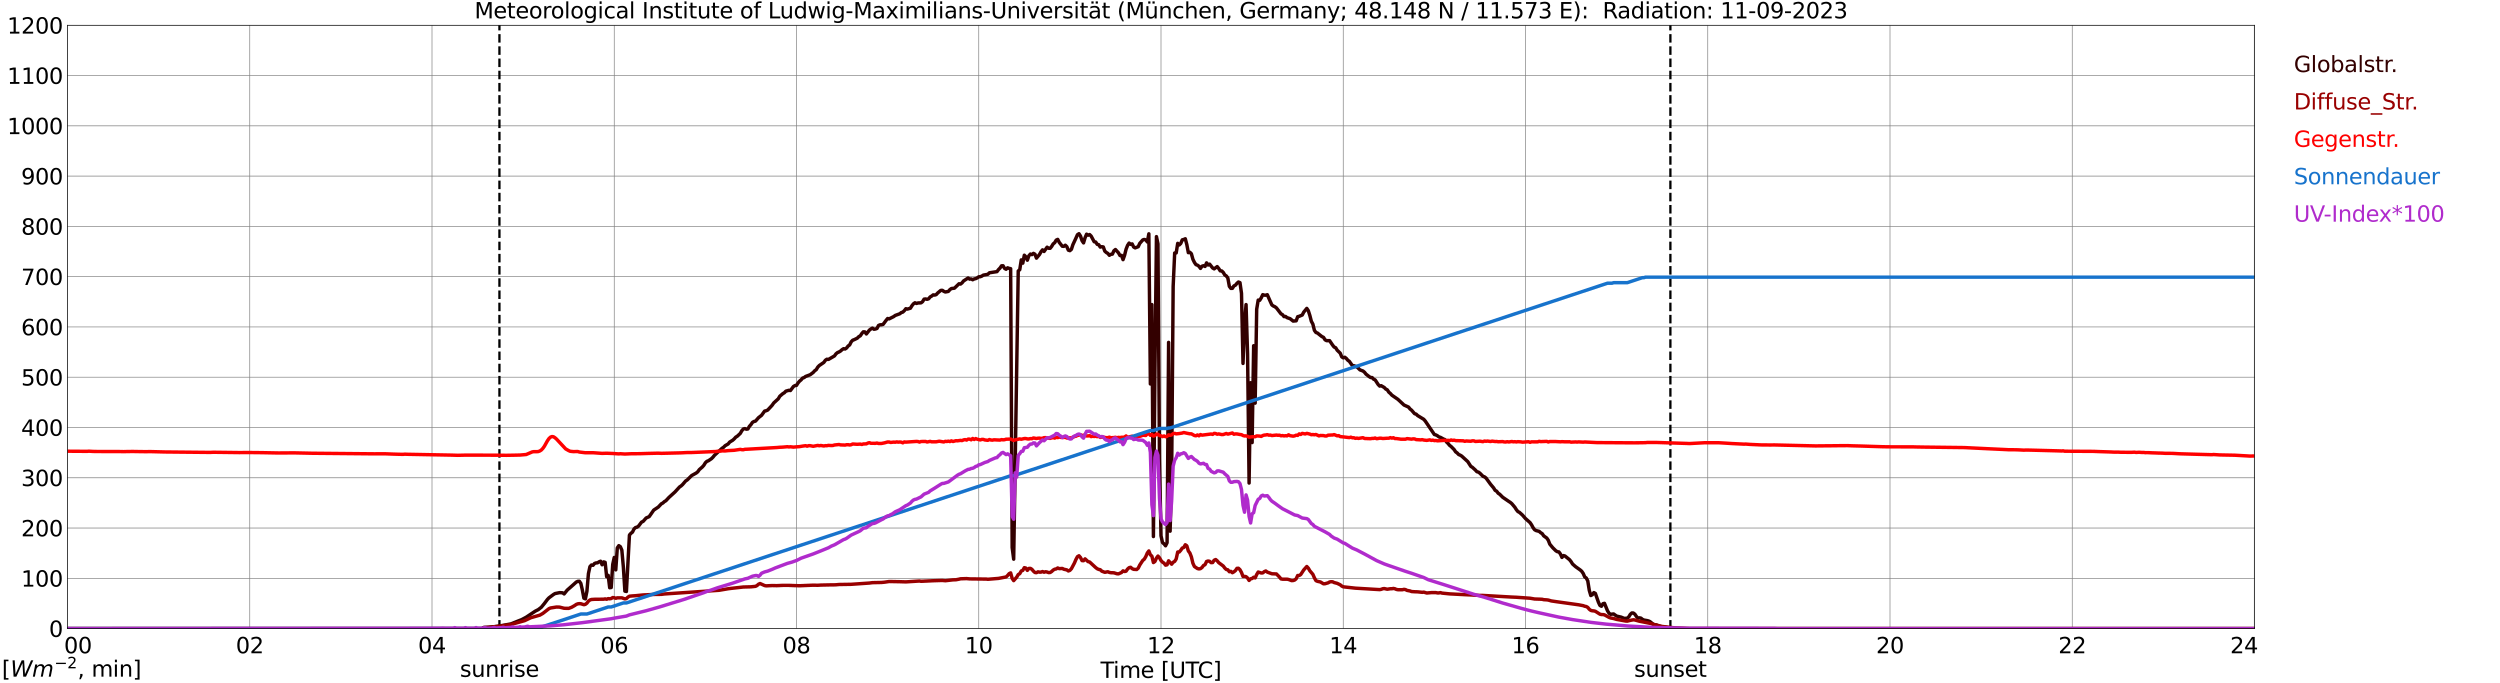 <?xml version="1.0" encoding="utf-8" standalone="no"?>
<!DOCTYPE svg PUBLIC "-//W3C//DTD SVG 1.1//EN"
  "http://www.w3.org/Graphics/SVG/1.1/DTD/svg11.dtd">
<svg xmlns:xlink="http://www.w3.org/1999/xlink" width="1085.4pt" height="296.64pt" viewBox="0 0 1085.4 296.64" xmlns="http://www.w3.org/2000/svg" version="1.1">
 <defs>
  <style type="text/css">*{stroke-linejoin: round; stroke-linecap: butt}</style>
 </defs>
 <g id="figure_1">
  <g id="patch_1">
   <path d="M 0 296.64 
L 1085.4 296.64 
L 1085.4 0 
L 0 0 
z
" style="fill: #ffffff"/>
  </g>
  <g id="axes_1">
   <g id="patch_2">
    <path d="M 29.306 272.909 
L 978.814 272.909 
L 978.814 10.976 
L 29.306 10.976 
z
" style="fill: #ffffff"/>
   </g>
   <g id="patch_3">
    <path d="M 978.814 272.909 
L 978.814 272.909 
L 978.814 10.976 
L 978.814 10.976 
z
" clip-path="url(#pf99223dd8a)" style="fill: #d3d3d3; opacity: 0.25; stroke: #d3d3d3; stroke-linejoin: miter"/>
   </g>
   <g id="matplotlib.axis_1">
    <g id="xtick_1">
     <g id="line2d_1">
      <path d="M 29.306 272.909 
L 29.306 10.976 
" clip-path="url(#pf99223dd8a)" style="fill: none; stroke: #808080; stroke-width: 0.3; stroke-linecap: square"/>
     </g>
     <g id="line2d_2"/>
     <g id="text_1">
      <!--    00 -->
      <g transform="translate(18.733 283.627) scale(0.095 -0.095)">
       <defs>
        <path id="DejaVuSans-20" transform="scale(0.016)"/>
        <path id="DejaVuSans-30" d="M 2034 4250 
Q 1547 4250 1301 3770 
Q 1056 3291 1056 2328 
Q 1056 1369 1301 889 
Q 1547 409 2034 409 
Q 2525 409 2770 889 
Q 3016 1369 3016 2328 
Q 3016 3291 2770 3770 
Q 2525 4250 2034 4250 
z
M 2034 4750 
Q 2819 4750 3233 4129 
Q 3647 3509 3647 2328 
Q 3647 1150 3233 529 
Q 2819 -91 2034 -91 
Q 1250 -91 836 529 
Q 422 1150 422 2328 
Q 422 3509 836 4129 
Q 1250 4750 2034 4750 
z
" transform="scale(0.016)"/>
       </defs>
       <use xlink:href="#DejaVuSans-20"/>
       <use xlink:href="#DejaVuSans-20" transform="translate(31.787 0)"/>
       <use xlink:href="#DejaVuSans-20" transform="translate(63.574 0)"/>
       <use xlink:href="#DejaVuSans-30" transform="translate(95.361 0)"/>
       <use xlink:href="#DejaVuSans-30" transform="translate(158.984 0)"/>
      </g>
     </g>
    </g>
    <g id="xtick_2">
     <g id="line2d_3">
      <path d="M 108.431 272.909 
L 108.431 10.976 
" clip-path="url(#pf99223dd8a)" style="fill: none; stroke: #808080; stroke-width: 0.3; stroke-linecap: square"/>
     </g>
     <g id="line2d_4"/>
     <g id="text_2">
      <!-- 02 -->
      <g transform="translate(102.387 283.627) scale(0.095 -0.095)">
       <defs>
        <path id="DejaVuSans-32" d="M 1228 531 
L 3431 531 
L 3431 0 
L 469 0 
L 469 531 
Q 828 903 1448 1529 
Q 2069 2156 2228 2338 
Q 2531 2678 2651 2914 
Q 2772 3150 2772 3378 
Q 2772 3750 2511 3984 
Q 2250 4219 1831 4219 
Q 1534 4219 1204 4116 
Q 875 4013 500 3803 
L 500 4441 
Q 881 4594 1212 4672 
Q 1544 4750 1819 4750 
Q 2544 4750 2975 4387 
Q 3406 4025 3406 3419 
Q 3406 3131 3298 2873 
Q 3191 2616 2906 2266 
Q 2828 2175 2409 1742 
Q 1991 1309 1228 531 
z
" transform="scale(0.016)"/>
       </defs>
       <use xlink:href="#DejaVuSans-30"/>
       <use xlink:href="#DejaVuSans-32" transform="translate(63.623 0)"/>
      </g>
     </g>
    </g>
    <g id="xtick_3">
     <g id="line2d_5">
      <path d="M 187.557 272.909 
L 187.557 10.976 
" clip-path="url(#pf99223dd8a)" style="fill: none; stroke: #808080; stroke-width: 0.3; stroke-linecap: square"/>
     </g>
     <g id="line2d_6"/>
     <g id="text_3">
      <!-- 04 -->
      <g transform="translate(181.513 283.627) scale(0.095 -0.095)">
       <defs>
        <path id="DejaVuSans-34" d="M 2419 4116 
L 825 1625 
L 2419 1625 
L 2419 4116 
z
M 2253 4666 
L 3047 4666 
L 3047 1625 
L 3713 1625 
L 3713 1100 
L 3047 1100 
L 3047 0 
L 2419 0 
L 2419 1100 
L 313 1100 
L 313 1709 
L 2253 4666 
z
" transform="scale(0.016)"/>
       </defs>
       <use xlink:href="#DejaVuSans-30"/>
       <use xlink:href="#DejaVuSans-34" transform="translate(63.623 0)"/>
      </g>
     </g>
    </g>
    <g id="xtick_4">
     <g id="line2d_7">
      <path d="M 266.683 272.909 
L 266.683 10.976 
" clip-path="url(#pf99223dd8a)" style="fill: none; stroke: #808080; stroke-width: 0.3; stroke-linecap: square"/>
     </g>
     <g id="line2d_8"/>
     <g id="text_4">
      <!-- 06 -->
      <g transform="translate(260.638 283.627) scale(0.095 -0.095)">
       <defs>
        <path id="DejaVuSans-36" d="M 2113 2584 
Q 1688 2584 1439 2293 
Q 1191 2003 1191 1497 
Q 1191 994 1439 701 
Q 1688 409 2113 409 
Q 2538 409 2786 701 
Q 3034 994 3034 1497 
Q 3034 2003 2786 2293 
Q 2538 2584 2113 2584 
z
M 3366 4563 
L 3366 3988 
Q 3128 4100 2886 4159 
Q 2644 4219 2406 4219 
Q 1781 4219 1451 3797 
Q 1122 3375 1075 2522 
Q 1259 2794 1537 2939 
Q 1816 3084 2150 3084 
Q 2853 3084 3261 2657 
Q 3669 2231 3669 1497 
Q 3669 778 3244 343 
Q 2819 -91 2113 -91 
Q 1303 -91 875 529 
Q 447 1150 447 2328 
Q 447 3434 972 4092 
Q 1497 4750 2381 4750 
Q 2619 4750 2861 4703 
Q 3103 4656 3366 4563 
z
" transform="scale(0.016)"/>
       </defs>
       <use xlink:href="#DejaVuSans-30"/>
       <use xlink:href="#DejaVuSans-36" transform="translate(63.623 0)"/>
      </g>
     </g>
    </g>
    <g id="xtick_5">
     <g id="line2d_9">
      <path d="M 345.808 272.909 
L 345.808 10.976 
" clip-path="url(#pf99223dd8a)" style="fill: none; stroke: #808080; stroke-width: 0.3; stroke-linecap: square"/>
     </g>
     <g id="line2d_10"/>
     <g id="text_5">
      <!-- 08 -->
      <g transform="translate(339.764 283.627) scale(0.095 -0.095)">
       <defs>
        <path id="DejaVuSans-38" d="M 2034 2216 
Q 1584 2216 1326 1975 
Q 1069 1734 1069 1313 
Q 1069 891 1326 650 
Q 1584 409 2034 409 
Q 2484 409 2743 651 
Q 3003 894 3003 1313 
Q 3003 1734 2745 1975 
Q 2488 2216 2034 2216 
z
M 1403 2484 
Q 997 2584 770 2862 
Q 544 3141 544 3541 
Q 544 4100 942 4425 
Q 1341 4750 2034 4750 
Q 2731 4750 3128 4425 
Q 3525 4100 3525 3541 
Q 3525 3141 3298 2862 
Q 3072 2584 2669 2484 
Q 3125 2378 3379 2068 
Q 3634 1759 3634 1313 
Q 3634 634 3220 271 
Q 2806 -91 2034 -91 
Q 1263 -91 848 271 
Q 434 634 434 1313 
Q 434 1759 690 2068 
Q 947 2378 1403 2484 
z
M 1172 3481 
Q 1172 3119 1398 2916 
Q 1625 2713 2034 2713 
Q 2441 2713 2670 2916 
Q 2900 3119 2900 3481 
Q 2900 3844 2670 4047 
Q 2441 4250 2034 4250 
Q 1625 4250 1398 4047 
Q 1172 3844 1172 3481 
z
" transform="scale(0.016)"/>
       </defs>
       <use xlink:href="#DejaVuSans-30"/>
       <use xlink:href="#DejaVuSans-38" transform="translate(63.623 0)"/>
      </g>
     </g>
    </g>
    <g id="xtick_6">
     <g id="line2d_11">
      <path d="M 424.934 272.909 
L 424.934 10.976 
" clip-path="url(#pf99223dd8a)" style="fill: none; stroke: #808080; stroke-width: 0.3; stroke-linecap: square"/>
     </g>
     <g id="line2d_12"/>
     <g id="text_6">
      <!-- 10 -->
      <g transform="translate(418.89 283.627) scale(0.095 -0.095)">
       <defs>
        <path id="DejaVuSans-31" d="M 794 531 
L 1825 531 
L 1825 4091 
L 703 3866 
L 703 4441 
L 1819 4666 
L 2450 4666 
L 2450 531 
L 3481 531 
L 3481 0 
L 794 0 
L 794 531 
z
" transform="scale(0.016)"/>
       </defs>
       <use xlink:href="#DejaVuSans-31"/>
       <use xlink:href="#DejaVuSans-30" transform="translate(63.623 0)"/>
      </g>
     </g>
    </g>
    <g id="xtick_7">
     <g id="line2d_13">
      <path d="M 504.06 272.909 
L 504.06 10.976 
" clip-path="url(#pf99223dd8a)" style="fill: none; stroke: #808080; stroke-width: 0.3; stroke-linecap: square"/>
     </g>
     <g id="line2d_14"/>
     <g id="text_7">
      <!-- 12 -->
      <g transform="translate(498.015 283.627) scale(0.095 -0.095)">
       <use xlink:href="#DejaVuSans-31"/>
       <use xlink:href="#DejaVuSans-32" transform="translate(63.623 0)"/>
      </g>
     </g>
    </g>
    <g id="xtick_8">
     <g id="line2d_15">
      <path d="M 583.185 272.909 
L 583.185 10.976 
" clip-path="url(#pf99223dd8a)" style="fill: none; stroke: #808080; stroke-width: 0.3; stroke-linecap: square"/>
     </g>
     <g id="line2d_16"/>
     <g id="text_8">
      <!-- 14 -->
      <g transform="translate(577.141 283.627) scale(0.095 -0.095)">
       <use xlink:href="#DejaVuSans-31"/>
       <use xlink:href="#DejaVuSans-34" transform="translate(63.623 0)"/>
      </g>
     </g>
    </g>
    <g id="xtick_9">
     <g id="line2d_17">
      <path d="M 662.311 272.909 
L 662.311 10.976 
" clip-path="url(#pf99223dd8a)" style="fill: none; stroke: #808080; stroke-width: 0.3; stroke-linecap: square"/>
     </g>
     <g id="line2d_18"/>
     <g id="text_9">
      <!-- 16 -->
      <g transform="translate(656.267 283.627) scale(0.095 -0.095)">
       <use xlink:href="#DejaVuSans-31"/>
       <use xlink:href="#DejaVuSans-36" transform="translate(63.623 0)"/>
      </g>
     </g>
    </g>
    <g id="xtick_10">
     <g id="line2d_19">
      <path d="M 741.437 272.909 
L 741.437 10.976 
" clip-path="url(#pf99223dd8a)" style="fill: none; stroke: #808080; stroke-width: 0.3; stroke-linecap: square"/>
     </g>
     <g id="line2d_20"/>
     <g id="text_10">
      <!-- 18 -->
      <g transform="translate(735.392 283.627) scale(0.095 -0.095)">
       <use xlink:href="#DejaVuSans-31"/>
       <use xlink:href="#DejaVuSans-38" transform="translate(63.623 0)"/>
      </g>
     </g>
    </g>
    <g id="xtick_11">
     <g id="line2d_21">
      <path d="M 820.562 272.909 
L 820.562 10.976 
" clip-path="url(#pf99223dd8a)" style="fill: none; stroke: #808080; stroke-width: 0.3; stroke-linecap: square"/>
     </g>
     <g id="line2d_22"/>
     <g id="text_11">
      <!-- 20 -->
      <g transform="translate(814.518 283.627) scale(0.095 -0.095)">
       <use xlink:href="#DejaVuSans-32"/>
       <use xlink:href="#DejaVuSans-30" transform="translate(63.623 0)"/>
      </g>
     </g>
    </g>
    <g id="xtick_12">
     <g id="line2d_23">
      <path d="M 899.688 272.909 
L 899.688 10.976 
" clip-path="url(#pf99223dd8a)" style="fill: none; stroke: #808080; stroke-width: 0.3; stroke-linecap: square"/>
     </g>
     <g id="line2d_24"/>
     <g id="text_12">
      <!-- 22 -->
      <g transform="translate(893.644 283.627) scale(0.095 -0.095)">
       <use xlink:href="#DejaVuSans-32"/>
       <use xlink:href="#DejaVuSans-32" transform="translate(63.623 0)"/>
      </g>
     </g>
    </g>
    <g id="xtick_13">
     <g id="line2d_25">
      <path d="M 978.814 272.909 
L 978.814 10.976 
" clip-path="url(#pf99223dd8a)" style="fill: none; stroke: #808080; stroke-width: 0.3; stroke-linecap: square"/>
     </g>
     <g id="line2d_26"/>
     <g id="text_13">
      <!-- 24    -->
      <g transform="translate(968.241 283.627) scale(0.095 -0.095)">
       <use xlink:href="#DejaVuSans-32"/>
       <use xlink:href="#DejaVuSans-34" transform="translate(63.623 0)"/>
       <use xlink:href="#DejaVuSans-20" transform="translate(127.246 0)"/>
       <use xlink:href="#DejaVuSans-20" transform="translate(159.033 0)"/>
       <use xlink:href="#DejaVuSans-20" transform="translate(190.82 0)"/>
      </g>
     </g>
    </g>
    <g id="text_14">
     <!-- Time [UTC] -->
     <g transform="translate(477.806 294.322) scale(0.095 -0.095)">
      <defs>
       <path id="DejaVuSans-54" d="M -19 4666 
L 3928 4666 
L 3928 4134 
L 2272 4134 
L 2272 0 
L 1638 0 
L 1638 4134 
L -19 4134 
L -19 4666 
z
" transform="scale(0.016)"/>
       <path id="DejaVuSans-69" d="M 603 3500 
L 1178 3500 
L 1178 0 
L 603 0 
L 603 3500 
z
M 603 4863 
L 1178 4863 
L 1178 4134 
L 603 4134 
L 603 4863 
z
" transform="scale(0.016)"/>
       <path id="DejaVuSans-6d" d="M 3328 2828 
Q 3544 3216 3844 3400 
Q 4144 3584 4550 3584 
Q 5097 3584 5394 3201 
Q 5691 2819 5691 2113 
L 5691 0 
L 5113 0 
L 5113 2094 
Q 5113 2597 4934 2840 
Q 4756 3084 4391 3084 
Q 3944 3084 3684 2787 
Q 3425 2491 3425 1978 
L 3425 0 
L 2847 0 
L 2847 2094 
Q 2847 2600 2669 2842 
Q 2491 3084 2119 3084 
Q 1678 3084 1418 2786 
Q 1159 2488 1159 1978 
L 1159 0 
L 581 0 
L 581 3500 
L 1159 3500 
L 1159 2956 
Q 1356 3278 1631 3431 
Q 1906 3584 2284 3584 
Q 2666 3584 2933 3390 
Q 3200 3197 3328 2828 
z
" transform="scale(0.016)"/>
       <path id="DejaVuSans-65" d="M 3597 1894 
L 3597 1613 
L 953 1613 
Q 991 1019 1311 708 
Q 1631 397 2203 397 
Q 2534 397 2845 478 
Q 3156 559 3463 722 
L 3463 178 
Q 3153 47 2828 -22 
Q 2503 -91 2169 -91 
Q 1331 -91 842 396 
Q 353 884 353 1716 
Q 353 2575 817 3079 
Q 1281 3584 2069 3584 
Q 2775 3584 3186 3129 
Q 3597 2675 3597 1894 
z
M 3022 2063 
Q 3016 2534 2758 2815 
Q 2500 3097 2075 3097 
Q 1594 3097 1305 2825 
Q 1016 2553 972 2059 
L 3022 2063 
z
" transform="scale(0.016)"/>
       <path id="DejaVuSans-5b" d="M 550 4863 
L 1875 4863 
L 1875 4416 
L 1125 4416 
L 1125 -397 
L 1875 -397 
L 1875 -844 
L 550 -844 
L 550 4863 
z
" transform="scale(0.016)"/>
       <path id="DejaVuSans-55" d="M 556 4666 
L 1191 4666 
L 1191 1831 
Q 1191 1081 1462 751 
Q 1734 422 2344 422 
Q 2950 422 3222 751 
Q 3494 1081 3494 1831 
L 3494 4666 
L 4128 4666 
L 4128 1753 
Q 4128 841 3676 375 
Q 3225 -91 2344 -91 
Q 1459 -91 1007 375 
Q 556 841 556 1753 
L 556 4666 
z
" transform="scale(0.016)"/>
       <path id="DejaVuSans-43" d="M 4122 4306 
L 4122 3641 
Q 3803 3938 3442 4084 
Q 3081 4231 2675 4231 
Q 1875 4231 1450 3742 
Q 1025 3253 1025 2328 
Q 1025 1406 1450 917 
Q 1875 428 2675 428 
Q 3081 428 3442 575 
Q 3803 722 4122 1019 
L 4122 359 
Q 3791 134 3420 21 
Q 3050 -91 2638 -91 
Q 1578 -91 968 557 
Q 359 1206 359 2328 
Q 359 3453 968 4101 
Q 1578 4750 2638 4750 
Q 3056 4750 3426 4639 
Q 3797 4528 4122 4306 
z
" transform="scale(0.016)"/>
       <path id="DejaVuSans-5d" d="M 1947 4863 
L 1947 -844 
L 622 -844 
L 622 -397 
L 1369 -397 
L 1369 4416 
L 622 4416 
L 622 4863 
L 1947 4863 
z
" transform="scale(0.016)"/>
      </defs>
      <use xlink:href="#DejaVuSans-54"/>
      <use xlink:href="#DejaVuSans-69" transform="translate(57.959 0)"/>
      <use xlink:href="#DejaVuSans-6d" transform="translate(85.742 0)"/>
      <use xlink:href="#DejaVuSans-65" transform="translate(183.154 0)"/>
      <use xlink:href="#DejaVuSans-20" transform="translate(244.678 0)"/>
      <use xlink:href="#DejaVuSans-5b" transform="translate(276.465 0)"/>
      <use xlink:href="#DejaVuSans-55" transform="translate(315.479 0)"/>
      <use xlink:href="#DejaVuSans-54" transform="translate(388.672 0)"/>
      <use xlink:href="#DejaVuSans-43" transform="translate(443.881 0)"/>
      <use xlink:href="#DejaVuSans-5d" transform="translate(513.705 0)"/>
     </g>
    </g>
   </g>
   <g id="matplotlib.axis_2">
    <g id="ytick_1">
     <g id="line2d_27">
      <path d="M 29.306 272.909 
L 978.814 272.909 
" clip-path="url(#pf99223dd8a)" style="fill: none; stroke: #808080; stroke-width: 0.3; stroke-linecap: square"/>
     </g>
     <g id="line2d_28"/>
     <g id="text_15">
      <!-- 0 -->
      <g transform="translate(21.261 276.518) scale(0.095 -0.095)">
       <use xlink:href="#DejaVuSans-30"/>
      </g>
     </g>
    </g>
    <g id="ytick_2">
     <g id="line2d_29">
      <path d="M 29.306 251.081 
L 978.814 251.081 
" clip-path="url(#pf99223dd8a)" style="fill: none; stroke: #808080; stroke-width: 0.3; stroke-linecap: square"/>
     </g>
     <g id="line2d_30"/>
     <g id="text_16">
      <!-- 100 -->
      <g transform="translate(9.173 254.69) scale(0.095 -0.095)">
       <use xlink:href="#DejaVuSans-31"/>
       <use xlink:href="#DejaVuSans-30" transform="translate(63.623 0)"/>
       <use xlink:href="#DejaVuSans-30" transform="translate(127.246 0)"/>
      </g>
     </g>
    </g>
    <g id="ytick_3">
     <g id="line2d_31">
      <path d="M 29.306 229.253 
L 978.814 229.253 
" clip-path="url(#pf99223dd8a)" style="fill: none; stroke: #808080; stroke-width: 0.3; stroke-linecap: square"/>
     </g>
     <g id="line2d_32"/>
     <g id="text_17">
      <!-- 200 -->
      <g transform="translate(9.173 232.863) scale(0.095 -0.095)">
       <use xlink:href="#DejaVuSans-32"/>
       <use xlink:href="#DejaVuSans-30" transform="translate(63.623 0)"/>
       <use xlink:href="#DejaVuSans-30" transform="translate(127.246 0)"/>
      </g>
     </g>
    </g>
    <g id="ytick_4">
     <g id="line2d_33">
      <path d="M 29.306 207.426 
L 978.814 207.426 
" clip-path="url(#pf99223dd8a)" style="fill: none; stroke: #808080; stroke-width: 0.3; stroke-linecap: square"/>
     </g>
     <g id="line2d_34"/>
     <g id="text_18">
      <!-- 300 -->
      <g transform="translate(9.173 211.035) scale(0.095 -0.095)">
       <defs>
        <path id="DejaVuSans-33" d="M 2597 2516 
Q 3050 2419 3304 2112 
Q 3559 1806 3559 1356 
Q 3559 666 3084 287 
Q 2609 -91 1734 -91 
Q 1441 -91 1130 -33 
Q 819 25 488 141 
L 488 750 
Q 750 597 1062 519 
Q 1375 441 1716 441 
Q 2309 441 2620 675 
Q 2931 909 2931 1356 
Q 2931 1769 2642 2001 
Q 2353 2234 1838 2234 
L 1294 2234 
L 1294 2753 
L 1863 2753 
Q 2328 2753 2575 2939 
Q 2822 3125 2822 3475 
Q 2822 3834 2567 4026 
Q 2313 4219 1838 4219 
Q 1578 4219 1281 4162 
Q 984 4106 628 3988 
L 628 4550 
Q 988 4650 1302 4700 
Q 1616 4750 1894 4750 
Q 2613 4750 3031 4423 
Q 3450 4097 3450 3541 
Q 3450 3153 3228 2886 
Q 3006 2619 2597 2516 
z
" transform="scale(0.016)"/>
       </defs>
       <use xlink:href="#DejaVuSans-33"/>
       <use xlink:href="#DejaVuSans-30" transform="translate(63.623 0)"/>
       <use xlink:href="#DejaVuSans-30" transform="translate(127.246 0)"/>
      </g>
     </g>
    </g>
    <g id="ytick_5">
     <g id="line2d_35">
      <path d="M 29.306 185.598 
L 978.814 185.598 
" clip-path="url(#pf99223dd8a)" style="fill: none; stroke: #808080; stroke-width: 0.3; stroke-linecap: square"/>
     </g>
     <g id="line2d_36"/>
     <g id="text_19">
      <!-- 400 -->
      <g transform="translate(9.173 189.207) scale(0.095 -0.095)">
       <use xlink:href="#DejaVuSans-34"/>
       <use xlink:href="#DejaVuSans-30" transform="translate(63.623 0)"/>
       <use xlink:href="#DejaVuSans-30" transform="translate(127.246 0)"/>
      </g>
     </g>
    </g>
    <g id="ytick_6">
     <g id="line2d_37">
      <path d="M 29.306 163.77 
L 978.814 163.77 
" clip-path="url(#pf99223dd8a)" style="fill: none; stroke: #808080; stroke-width: 0.3; stroke-linecap: square"/>
     </g>
     <g id="line2d_38"/>
     <g id="text_20">
      <!-- 500 -->
      <g transform="translate(9.173 167.379) scale(0.095 -0.095)">
       <defs>
        <path id="DejaVuSans-35" d="M 691 4666 
L 3169 4666 
L 3169 4134 
L 1269 4134 
L 1269 2991 
Q 1406 3038 1543 3061 
Q 1681 3084 1819 3084 
Q 2600 3084 3056 2656 
Q 3513 2228 3513 1497 
Q 3513 744 3044 326 
Q 2575 -91 1722 -91 
Q 1428 -91 1123 -41 
Q 819 9 494 109 
L 494 744 
Q 775 591 1075 516 
Q 1375 441 1709 441 
Q 2250 441 2565 725 
Q 2881 1009 2881 1497 
Q 2881 1984 2565 2268 
Q 2250 2553 1709 2553 
Q 1456 2553 1204 2497 
Q 953 2441 691 2322 
L 691 4666 
z
" transform="scale(0.016)"/>
       </defs>
       <use xlink:href="#DejaVuSans-35"/>
       <use xlink:href="#DejaVuSans-30" transform="translate(63.623 0)"/>
       <use xlink:href="#DejaVuSans-30" transform="translate(127.246 0)"/>
      </g>
     </g>
    </g>
    <g id="ytick_7">
     <g id="line2d_39">
      <path d="M 29.306 141.942 
L 978.814 141.942 
" clip-path="url(#pf99223dd8a)" style="fill: none; stroke: #808080; stroke-width: 0.3; stroke-linecap: square"/>
     </g>
     <g id="line2d_40"/>
     <g id="text_21">
      <!-- 600 -->
      <g transform="translate(9.173 145.551) scale(0.095 -0.095)">
       <use xlink:href="#DejaVuSans-36"/>
       <use xlink:href="#DejaVuSans-30" transform="translate(63.623 0)"/>
       <use xlink:href="#DejaVuSans-30" transform="translate(127.246 0)"/>
      </g>
     </g>
    </g>
    <g id="ytick_8">
     <g id="line2d_41">
      <path d="M 29.306 120.114 
L 978.814 120.114 
" clip-path="url(#pf99223dd8a)" style="fill: none; stroke: #808080; stroke-width: 0.3; stroke-linecap: square"/>
     </g>
     <g id="line2d_42"/>
     <g id="text_22">
      <!-- 700 -->
      <g transform="translate(9.173 123.724) scale(0.095 -0.095)">
       <defs>
        <path id="DejaVuSans-37" d="M 525 4666 
L 3525 4666 
L 3525 4397 
L 1831 0 
L 1172 0 
L 2766 4134 
L 525 4134 
L 525 4666 
z
" transform="scale(0.016)"/>
       </defs>
       <use xlink:href="#DejaVuSans-37"/>
       <use xlink:href="#DejaVuSans-30" transform="translate(63.623 0)"/>
       <use xlink:href="#DejaVuSans-30" transform="translate(127.246 0)"/>
      </g>
     </g>
    </g>
    <g id="ytick_9">
     <g id="line2d_43">
      <path d="M 29.306 98.287 
L 978.814 98.287 
" clip-path="url(#pf99223dd8a)" style="fill: none; stroke: #808080; stroke-width: 0.3; stroke-linecap: square"/>
     </g>
     <g id="line2d_44"/>
     <g id="text_23">
      <!-- 800 -->
      <g transform="translate(9.173 101.896) scale(0.095 -0.095)">
       <use xlink:href="#DejaVuSans-38"/>
       <use xlink:href="#DejaVuSans-30" transform="translate(63.623 0)"/>
       <use xlink:href="#DejaVuSans-30" transform="translate(127.246 0)"/>
      </g>
     </g>
    </g>
    <g id="ytick_10">
     <g id="line2d_45">
      <path d="M 29.306 76.459 
L 978.814 76.459 
" clip-path="url(#pf99223dd8a)" style="fill: none; stroke: #808080; stroke-width: 0.3; stroke-linecap: square"/>
     </g>
     <g id="line2d_46"/>
     <g id="text_24">
      <!-- 900 -->
      <g transform="translate(9.173 80.068) scale(0.095 -0.095)">
       <defs>
        <path id="DejaVuSans-39" d="M 703 97 
L 703 672 
Q 941 559 1184 500 
Q 1428 441 1663 441 
Q 2288 441 2617 861 
Q 2947 1281 2994 2138 
Q 2813 1869 2534 1725 
Q 2256 1581 1919 1581 
Q 1219 1581 811 2004 
Q 403 2428 403 3163 
Q 403 3881 828 4315 
Q 1253 4750 1959 4750 
Q 2769 4750 3195 4129 
Q 3622 3509 3622 2328 
Q 3622 1225 3098 567 
Q 2575 -91 1691 -91 
Q 1453 -91 1209 -44 
Q 966 3 703 97 
z
M 1959 2075 
Q 2384 2075 2632 2365 
Q 2881 2656 2881 3163 
Q 2881 3666 2632 3958 
Q 2384 4250 1959 4250 
Q 1534 4250 1286 3958 
Q 1038 3666 1038 3163 
Q 1038 2656 1286 2365 
Q 1534 2075 1959 2075 
z
" transform="scale(0.016)"/>
       </defs>
       <use xlink:href="#DejaVuSans-39"/>
       <use xlink:href="#DejaVuSans-30" transform="translate(63.623 0)"/>
       <use xlink:href="#DejaVuSans-30" transform="translate(127.246 0)"/>
      </g>
     </g>
    </g>
    <g id="ytick_11">
     <g id="line2d_47">
      <path d="M 29.306 54.631 
L 978.814 54.631 
" clip-path="url(#pf99223dd8a)" style="fill: none; stroke: #808080; stroke-width: 0.3; stroke-linecap: square"/>
     </g>
     <g id="line2d_48"/>
     <g id="text_25">
      <!-- 1000 -->
      <g transform="translate(3.128 58.24) scale(0.095 -0.095)">
       <use xlink:href="#DejaVuSans-31"/>
       <use xlink:href="#DejaVuSans-30" transform="translate(63.623 0)"/>
       <use xlink:href="#DejaVuSans-30" transform="translate(127.246 0)"/>
       <use xlink:href="#DejaVuSans-30" transform="translate(190.869 0)"/>
      </g>
     </g>
    </g>
    <g id="ytick_12">
     <g id="line2d_49">
      <path d="M 29.306 32.803 
L 978.814 32.803 
" clip-path="url(#pf99223dd8a)" style="fill: none; stroke: #808080; stroke-width: 0.3; stroke-linecap: square"/>
     </g>
     <g id="line2d_50"/>
     <g id="text_26">
      <!-- 1100 -->
      <g transform="translate(3.128 36.413) scale(0.095 -0.095)">
       <use xlink:href="#DejaVuSans-31"/>
       <use xlink:href="#DejaVuSans-31" transform="translate(63.623 0)"/>
       <use xlink:href="#DejaVuSans-30" transform="translate(127.246 0)"/>
       <use xlink:href="#DejaVuSans-30" transform="translate(190.869 0)"/>
      </g>
     </g>
    </g>
    <g id="ytick_13">
     <g id="line2d_51">
      <path d="M 29.306 10.976 
L 978.814 10.976 
" clip-path="url(#pf99223dd8a)" style="fill: none; stroke: #808080; stroke-width: 0.3; stroke-linecap: square"/>
     </g>
     <g id="line2d_52"/>
     <g id="text_27">
      <!-- 1200 -->
      <g transform="translate(3.128 14.585) scale(0.095 -0.095)">
       <use xlink:href="#DejaVuSans-31"/>
       <use xlink:href="#DejaVuSans-32" transform="translate(63.623 0)"/>
       <use xlink:href="#DejaVuSans-30" transform="translate(127.246 0)"/>
       <use xlink:href="#DejaVuSans-30" transform="translate(190.869 0)"/>
      </g>
     </g>
    </g>
   </g>
   <g id="line2d_53">
    <path d="M 216.834 272.909 
L 216.834 10.976 
" clip-path="url(#pf99223dd8a)" style="fill: none; stroke-dasharray: 3.7,1.6; stroke-dashoffset: 0; stroke: #000000"/>
   </g>
   <g id="line2d_54">
    <path d="M 725.216 272.909 
L 725.216 10.976 
" clip-path="url(#pf99223dd8a)" style="fill: none; stroke-dasharray: 3.7,1.6; stroke-dashoffset: 0; stroke: #000000"/>
   </g>
   <g id="line2d_55">
    <path d="M 29.306 272.909 
L 209.317 272.909 
L 209.976 272.411 
L 211.954 272.326 
L 214.592 272.073 
L 216.57 271.837 
L 221.845 270.874 
L 225.142 269.541 
L 226.461 269.034 
L 228.439 267.971 
L 232.395 265.337 
L 233.714 264.662 
L 235.033 263.632 
L 236.351 262.012 
L 237.67 260.255 
L 238.329 259.563 
L 240.308 258.094 
L 240.967 257.706 
L 242.945 257.302 
L 244.264 257.37 
L 244.923 257.859 
L 246.242 256.221 
L 248.88 253.892 
L 250.198 252.709 
L 250.858 252.389 
L 251.517 252.356 
L 252.176 253.283 
L 252.836 256.171 
L 253.495 259.699 
L 254.155 260.002 
L 254.814 256.71 
L 255.473 249.047 
L 256.133 245.991 
L 256.792 245.299 
L 257.451 245.434 
L 258.111 244.64 
L 258.77 244.404 
L 259.43 244.354 
L 260.089 243.915 
L 260.748 243.662 
L 261.408 245.198 
L 262.067 243.948 
L 262.726 244.151 
L 263.386 250.38 
L 264.045 249.789 
L 264.705 255.174 
L 265.364 255.073 
L 266.023 245.028 
L 266.683 242.025 
L 267.342 247.41 
L 268.002 237.904 
L 268.661 236.908 
L 269.32 237.332 
L 269.98 238.851 
L 270.639 246.194 
L 271.298 256.643 
L 271.958 256.796 
L 273.277 232.283 
L 273.936 231.541 
L 274.595 231.017 
L 275.255 229.666 
L 275.914 229.042 
L 276.573 228.873 
L 277.233 228.4 
L 278.552 226.662 
L 279.211 226.374 
L 280.53 224.89 
L 281.849 224.298 
L 283.827 221.463 
L 285.805 220.145 
L 287.124 218.743 
L 287.783 218.39 
L 288.442 217.783 
L 289.102 217.394 
L 290.42 215.975 
L 293.058 213.579 
L 295.036 211.418 
L 295.696 210.979 
L 296.355 210.37 
L 297.674 208.818 
L 298.333 208.397 
L 300.311 206.454 
L 302.289 205.356 
L 302.949 204.817 
L 303.608 203.889 
L 304.927 202.741 
L 305.586 201.997 
L 306.246 200.916 
L 306.905 200.292 
L 307.564 200.039 
L 308.883 199.144 
L 309.543 198.487 
L 310.202 197.66 
L 313.499 194.621 
L 314.158 194.183 
L 314.818 193.506 
L 316.136 192.746 
L 316.796 191.937 
L 318.114 191.127 
L 318.774 190.535 
L 319.433 189.793 
L 320.093 189.387 
L 321.411 188.156 
L 322.071 186.99 
L 322.73 186.248 
L 323.39 186.063 
L 324.049 186.349 
L 324.708 186.231 
L 325.368 185.083 
L 326.027 184.356 
L 326.686 183.378 
L 327.346 182.989 
L 328.005 182.837 
L 329.324 181.335 
L 330.643 180.305 
L 331.961 178.482 
L 332.621 178.329 
L 333.28 178.043 
L 334.599 176.642 
L 335.258 175.915 
L 335.918 174.955 
L 337.896 173.147 
L 338.555 172.034 
L 339.874 170.901 
L 340.533 170.515 
L 341.193 169.821 
L 342.512 169.45 
L 343.171 169.552 
L 344.49 167.795 
L 345.149 167.409 
L 345.808 167.306 
L 346.468 166.261 
L 347.127 165.483 
L 347.787 164.942 
L 348.446 164.15 
L 349.105 163.929 
L 349.765 163.44 
L 351.743 162.698 
L 353.062 161.701 
L 353.721 160.959 
L 354.38 160.487 
L 355.04 159.389 
L 355.699 158.697 
L 357.677 157.346 
L 358.337 156.418 
L 358.996 155.962 
L 359.655 156.063 
L 362.293 154.528 
L 362.952 153.616 
L 363.612 153.074 
L 364.271 152.806 
L 364.93 152.4 
L 365.59 151.808 
L 366.249 151.387 
L 366.909 151.522 
L 367.568 151.066 
L 368.227 150.222 
L 368.887 149.75 
L 369.546 148.416 
L 370.206 147.707 
L 370.865 147.471 
L 372.184 146.829 
L 372.843 146.17 
L 373.502 145.799 
L 374.162 144.804 
L 374.821 144.06 
L 375.481 144.094 
L 376.14 144.989 
L 377.459 143.317 
L 378.118 142.811 
L 378.777 142.473 
L 379.437 142.946 
L 380.096 142.846 
L 380.756 142.593 
L 381.415 141.309 
L 382.074 141.021 
L 382.734 141.006 
L 383.393 140.853 
L 384.712 139.081 
L 385.371 138.286 
L 386.031 138.439 
L 388.009 137.444 
L 388.668 136.952 
L 390.646 136.228 
L 391.306 135.704 
L 391.965 135.501 
L 392.624 134.877 
L 393.284 134.032 
L 393.943 134.202 
L 395.262 133.814 
L 395.921 132.733 
L 396.581 131.906 
L 397.24 131.45 
L 397.899 131.738 
L 398.559 131.535 
L 399.878 131.485 
L 400.537 130.978 
L 401.196 129.88 
L 401.856 129.795 
L 402.515 129.948 
L 403.175 129.727 
L 403.834 128.918 
L 404.493 128.547 
L 405.153 128.023 
L 405.812 128.108 
L 406.471 127.905 
L 407.131 127.178 
L 408.45 126.082 
L 409.109 126.032 
L 409.768 126.486 
L 410.428 126.774 
L 411.746 126.521 
L 412.406 125.744 
L 413.065 125.272 
L 414.384 125.12 
L 416.362 123.194 
L 417.022 123.33 
L 417.681 122.806 
L 418.34 121.979 
L 420.318 120.697 
L 420.978 121.186 
L 421.637 121.086 
L 422.297 121.457 
L 422.956 121.101 
L 423.615 120.966 
L 424.275 120.645 
L 424.934 120.173 
L 425.593 120.138 
L 426.253 119.885 
L 426.912 119.447 
L 428.89 119.093 
L 429.55 118.434 
L 432.847 117.927 
L 433.506 117.05 
L 434.165 116.375 
L 434.825 115.413 
L 435.484 115.378 
L 436.144 116.526 
L 436.803 116.899 
L 437.462 116.273 
L 438.122 116.526 
L 438.781 116.646 
L 439.44 237.703 
L 440.1 242.767 
L 442.078 117.659 
L 442.737 117.085 
L 443.397 112.831 
L 444.056 114.247 
L 444.716 110.805 
L 445.375 111.479 
L 446.034 112.966 
L 446.694 111.058 
L 447.353 110.299 
L 448.012 110.552 
L 448.672 110.01 
L 449.331 110.364 
L 449.991 112.071 
L 451.309 110.484 
L 451.969 109.301 
L 452.628 108.474 
L 453.287 109.183 
L 454.606 107.326 
L 455.266 107.799 
L 455.925 107.799 
L 456.584 106.989 
L 457.244 105.892 
L 457.903 105.368 
L 458.563 104.237 
L 459.222 103.934 
L 459.881 105.232 
L 461.2 106.904 
L 461.859 106.955 
L 462.519 106.466 
L 463.178 107.09 
L 463.838 108.609 
L 464.497 108.83 
L 465.156 108.255 
L 465.816 106.212 
L 467.134 103.377 
L 467.794 101.89 
L 468.453 101.469 
L 469.113 102.497 
L 469.772 104.473 
L 470.431 105.453 
L 471.091 103.224 
L 471.75 101.672 
L 472.409 102.111 
L 473.069 101.84 
L 473.728 102.497 
L 475.047 104.946 
L 475.706 105.082 
L 476.366 106.077 
L 477.025 106.245 
L 477.685 107.275 
L 478.344 107.107 
L 479.003 107.208 
L 479.663 109.033 
L 480.322 109.622 
L 480.981 110.028 
L 481.641 110.838 
L 482.3 110.416 
L 482.96 110.331 
L 483.619 108.88 
L 484.278 108.338 
L 485.597 109.775 
L 486.256 110.938 
L 486.916 110.873 
L 487.575 112.728 
L 488.235 110.873 
L 488.894 108.205 
L 489.553 106.533 
L 490.213 105.538 
L 490.872 106.095 
L 491.532 105.892 
L 492.191 107.258 
L 492.85 107.614 
L 494.169 107.107 
L 494.828 105.671 
L 496.147 104.169 
L 496.807 103.951 
L 497.466 104.169 
L 498.125 105.047 
L 498.785 101.519 
L 499.444 166.699 
L 500.103 132.244 
L 500.763 232.942 
L 501.422 161.297 
L 502.082 102.735 
L 502.741 105.874 
L 503.4 199.45 
L 504.06 232.637 
L 504.719 235.575 
L 505.379 236.116 
L 506.038 236.958 
L 506.697 235.625 
L 507.357 148.652 
L 508.016 230.611 
L 508.675 207.096 
L 509.335 124.377 
L 509.994 109.842 
L 510.654 109.807 
L 511.313 105.656 
L 511.972 106.348 
L 512.632 105.706 
L 513.291 104.137 
L 513.95 103.966 
L 514.61 103.663 
L 515.269 106.177 
L 515.929 109.69 
L 516.588 109.521 
L 517.247 110.163 
L 517.907 112.56 
L 518.566 113.911 
L 519.226 114.889 
L 519.885 115.125 
L 520.544 115.616 
L 521.204 116.526 
L 521.863 115.566 
L 522.522 115.363 
L 523.182 115.683 
L 523.841 114.129 
L 524.501 115.059 
L 525.16 114.686 
L 526.479 116.34 
L 527.138 116.729 
L 528.457 115.751 
L 529.116 116.561 
L 529.776 117.591 
L 530.435 117.641 
L 531.094 118.283 
L 531.754 119.379 
L 532.413 119.802 
L 533.073 120.68 
L 533.732 124.31 
L 534.391 125.205 
L 535.051 125.187 
L 535.71 124.14 
L 536.369 123.819 
L 537.029 123.009 
L 537.688 122.435 
L 538.348 122.723 
L 539.007 127.348 
L 539.666 157.785 
L 540.326 140.465 
L 540.985 132.244 
L 541.644 153.666 
L 542.304 209.713 
L 542.963 166.175 
L 543.623 192.14 
L 544.282 150.104 
L 544.941 175.022 
L 545.601 134.235 
L 546.26 130.286 
L 546.919 130.369 
L 547.579 129.306 
L 548.238 127.94 
L 548.898 128.141 
L 549.557 128.158 
L 550.216 127.955 
L 551.535 130.943 
L 552.195 132.395 
L 552.854 132.868 
L 553.513 133.172 
L 554.173 133.678 
L 556.151 136.245 
L 556.81 136.616 
L 557.47 137.459 
L 558.129 137.393 
L 558.788 137.915 
L 560.107 138.354 
L 561.426 139.401 
L 562.745 139.284 
L 563.404 137.494 
L 564.063 137.326 
L 565.382 136.767 
L 566.042 135.501 
L 567.36 133.899 
L 568.02 134.894 
L 568.679 136.952 
L 569.338 139.502 
L 569.998 140.718 
L 570.657 143.403 
L 571.317 144.348 
L 571.976 144.583 
L 573.295 145.646 
L 573.954 146.153 
L 574.613 146.458 
L 575.273 147.521 
L 575.932 147.892 
L 577.251 147.892 
L 578.57 149.833 
L 579.229 150.678 
L 579.889 150.966 
L 580.548 152.046 
L 581.867 153.328 
L 582.526 154.932 
L 583.185 155.353 
L 583.845 155.1 
L 584.504 155.606 
L 585.164 156.401 
L 585.823 156.875 
L 587.142 158.73 
L 587.801 158.78 
L 589.12 159.271 
L 590.439 160.588 
L 591.757 161.076 
L 592.417 161.618 
L 593.076 162.445 
L 594.395 163.475 
L 595.054 163.897 
L 595.714 163.929 
L 596.373 164.639 
L 597.032 164.927 
L 598.351 166.952 
L 599.011 167.627 
L 599.67 167.459 
L 600.989 168.234 
L 601.648 168.928 
L 602.307 169.249 
L 602.967 170.262 
L 603.626 170.818 
L 604.286 171.56 
L 606.923 173.383 
L 609.561 175.847 
L 611.539 176.742 
L 612.198 177.57 
L 612.858 178.093 
L 614.176 179.613 
L 614.836 179.798 
L 615.495 180.44 
L 618.133 182.044 
L 618.792 182.804 
L 622.748 188.645 
L 623.408 188.83 
L 624.067 189.184 
L 624.726 189.69 
L 625.386 189.876 
L 626.705 190.62 
L 627.364 190.856 
L 628.023 191.886 
L 628.683 192.528 
L 629.342 193.338 
L 630.001 193.844 
L 631.32 195.178 
L 631.98 196.173 
L 632.639 196.647 
L 633.298 197.339 
L 633.958 197.61 
L 634.617 198.013 
L 637.255 200.428 
L 638.573 202.471 
L 639.233 202.877 
L 640.552 204.075 
L 641.211 204.8 
L 641.87 204.97 
L 642.53 205.459 
L 643.848 206.793 
L 644.508 207.028 
L 645.167 207.535 
L 647.145 210.252 
L 648.464 211.824 
L 649.123 212.887 
L 649.783 213.258 
L 650.442 214.135 
L 651.102 214.574 
L 652.42 215.89 
L 655.058 217.698 
L 655.717 218.119 
L 656.377 218.678 
L 657.695 220.247 
L 658.355 221.293 
L 659.014 222.105 
L 659.674 222.441 
L 660.992 223.624 
L 662.311 225.143 
L 664.289 226.898 
L 664.949 227.878 
L 665.608 229.109 
L 666.267 229.987 
L 666.927 230.358 
L 668.246 230.696 
L 668.905 231.288 
L 669.564 231.691 
L 670.224 232.654 
L 671.542 233.599 
L 672.202 234.562 
L 672.861 236.251 
L 674.18 237.838 
L 675.499 239.137 
L 676.158 239.525 
L 676.817 239.626 
L 677.477 240.521 
L 678.136 242.007 
L 678.796 241.213 
L 679.455 241.398 
L 681.433 243.003 
L 682.092 243.83 
L 682.752 244.878 
L 684.071 246.041 
L 686.049 247.442 
L 686.708 248.016 
L 687.368 248.979 
L 688.027 250.481 
L 688.686 250.937 
L 689.346 252.22 
L 690.005 256.322 
L 690.664 258.55 
L 691.324 258.212 
L 691.983 257.284 
L 692.643 257.638 
L 693.961 261.421 
L 694.621 262.855 
L 695.28 263.211 
L 695.939 262.113 
L 696.599 261.945 
L 697.918 265.186 
L 698.577 266.232 
L 699.236 266.705 
L 700.555 266.553 
L 701.874 267.48 
L 703.852 267.936 
L 705.171 268.478 
L 706.49 268.41 
L 707.149 267.819 
L 707.808 266.738 
L 708.468 266.131 
L 709.127 266.147 
L 709.786 266.653 
L 710.446 267.616 
L 711.105 268.375 
L 711.765 268.24 
L 712.424 268.36 
L 713.083 268.899 
L 713.743 269.202 
L 715.062 269.423 
L 715.721 269.591 
L 716.38 269.894 
L 717.699 270.975 
L 718.358 271.213 
L 719.018 271.296 
L 720.996 272.023 
L 722.315 272.293 
L 724.293 272.529 
L 727.59 272.909 
L 978.154 272.909 
L 978.154 272.909 
" clip-path="url(#pf99223dd8a)" style="fill: none; stroke: #330000; stroke-width: 1.5; stroke-linecap: square"/>
   </g>
   <g id="line2d_56">
    <path d="M 29.306 272.909 
L 209.317 272.909 
L 209.976 272.488 
L 211.954 272.402 
L 215.91 271.983 
L 217.229 271.815 
L 221.845 271.143 
L 224.482 270.388 
L 227.779 269.464 
L 230.417 268.205 
L 233.054 267.45 
L 234.373 267.072 
L 235.692 266.317 
L 238.329 264.258 
L 238.989 263.966 
L 241.626 263.545 
L 242.945 263.588 
L 244.923 264.09 
L 246.901 264.134 
L 248.22 263.63 
L 249.539 262.875 
L 250.198 262.412 
L 250.858 262.161 
L 251.517 262.076 
L 252.176 262.119 
L 253.495 262.538 
L 254.155 262.37 
L 254.814 261.866 
L 255.473 260.984 
L 256.133 260.482 
L 256.792 260.271 
L 258.111 260.188 
L 262.067 260.146 
L 262.726 260.02 
L 263.386 260.188 
L 264.045 259.893 
L 264.705 259.978 
L 265.364 259.851 
L 266.023 259.432 
L 266.683 259.515 
L 267.342 259.768 
L 268.002 259.557 
L 269.32 259.557 
L 269.98 259.557 
L 271.298 260.02 
L 271.958 259.893 
L 272.617 259.264 
L 273.277 258.845 
L 274.595 258.719 
L 275.914 258.633 
L 279.211 258.299 
L 283.827 258.088 
L 287.124 258.046 
L 288.442 257.878 
L 312.18 256.283 
L 316.136 255.612 
L 317.455 255.444 
L 322.73 254.857 
L 326.027 254.772 
L 328.005 254.563 
L 328.665 254.226 
L 329.324 253.639 
L 329.983 253.345 
L 331.961 254.226 
L 332.621 254.353 
L 335.258 254.226 
L 337.236 254.268 
L 339.874 254.143 
L 341.193 254.143 
L 342.512 254.143 
L 344.49 254.226 
L 347.127 254.312 
L 349.105 254.226 
L 353.062 254.058 
L 355.04 254.1 
L 356.359 254.017 
L 360.315 253.934 
L 361.634 253.934 
L 362.952 253.89 
L 364.271 253.766 
L 369.546 253.681 
L 377.459 253.135 
L 378.777 252.967 
L 382.734 252.884 
L 384.053 252.757 
L 386.031 252.463 
L 390.646 252.548 
L 393.284 252.631 
L 399.218 252.253 
L 399.878 252.38 
L 405.153 252.129 
L 407.79 252.044 
L 409.109 252.002 
L 410.428 252.129 
L 413.725 251.751 
L 415.043 251.707 
L 416.362 251.456 
L 417.022 251.288 
L 419.659 251.205 
L 420.978 251.33 
L 428.231 251.415 
L 428.89 251.498 
L 433.506 251.12 
L 436.803 250.492 
L 437.462 249.861 
L 438.122 249.064 
L 438.781 248.728 
L 439.44 251.12 
L 440.1 252.085 
L 441.419 250.575 
L 442.078 249.442 
L 442.737 249.064 
L 443.397 247.888 
L 444.056 247.637 
L 444.716 246.46 
L 445.375 246.628 
L 446.034 247.637 
L 446.694 246.796 
L 447.353 246.755 
L 448.012 247.174 
L 448.672 247.973 
L 449.331 248.56 
L 449.991 248.643 
L 450.65 248.265 
L 451.309 248.392 
L 451.969 248.392 
L 452.628 248.141 
L 453.287 248.433 
L 453.947 248.224 
L 454.606 248.35 
L 455.266 248.601 
L 455.925 248.56 
L 456.584 248.141 
L 457.244 247.51 
L 457.903 247.132 
L 458.563 247.006 
L 459.222 246.587 
L 459.881 246.881 
L 461.2 246.796 
L 461.859 247.132 
L 463.178 247.427 
L 463.838 247.888 
L 464.497 247.637 
L 465.156 246.923 
L 466.475 244.445 
L 467.134 242.893 
L 467.794 241.675 
L 468.453 241.298 
L 469.113 242.053 
L 469.772 243.398 
L 470.431 243.439 
L 471.091 242.64 
L 472.409 243.858 
L 473.069 243.985 
L 475.706 246.419 
L 476.366 246.923 
L 477.025 247.218 
L 477.685 247.342 
L 478.344 247.973 
L 479.663 248.477 
L 480.981 248.224 
L 481.641 248.518 
L 482.3 248.643 
L 483.619 248.687 
L 484.938 249.106 
L 485.597 249.147 
L 486.916 248.56 
L 487.575 247.846 
L 488.235 248.141 
L 488.894 247.973 
L 489.553 247.049 
L 490.213 246.46 
L 490.872 246.294 
L 491.532 246.881 
L 492.191 247.174 
L 493.51 247.259 
L 494.169 246.672 
L 494.828 245.327 
L 496.147 243.313 
L 496.807 242.767 
L 497.466 241.634 
L 498.125 240.08 
L 498.785 239.2 
L 499.444 240.879 
L 500.103 241.466 
L 500.763 244.236 
L 501.422 243.775 
L 502.082 242.306 
L 502.741 241.424 
L 503.4 242.18 
L 504.06 243.354 
L 504.719 244.068 
L 505.379 244.489 
L 506.038 245.369 
L 506.697 245.203 
L 507.357 243.481 
L 508.675 244.95 
L 509.335 244.111 
L 509.994 243.732 
L 510.654 242.684 
L 511.313 239.661 
L 511.972 239.661 
L 512.632 238.906 
L 513.291 237.941 
L 513.95 237.688 
L 514.61 236.513 
L 515.269 236.974 
L 515.929 239.2 
L 516.588 240.08 
L 517.247 241.761 
L 517.907 244.531 
L 518.566 245.958 
L 519.885 246.84 
L 520.544 247.006 
L 521.204 246.881 
L 521.863 246.377 
L 522.522 245.495 
L 523.182 245.159 
L 523.841 243.775 
L 524.501 243.566 
L 525.16 243.69 
L 525.819 244.277 
L 526.479 244.236 
L 527.138 243.23 
L 527.797 242.935 
L 528.457 243.481 
L 529.116 244.277 
L 531.094 245.749 
L 531.754 246.628 
L 532.413 247.259 
L 533.073 247.386 
L 533.732 248.224 
L 534.391 248.056 
L 535.051 248.643 
L 535.71 248.265 
L 536.369 247.72 
L 537.029 246.755 
L 537.688 246.713 
L 538.348 247.342 
L 539.007 248.56 
L 539.666 250.28 
L 540.326 250.238 
L 540.985 250.365 
L 541.644 250.952 
L 542.304 252.002 
L 542.963 251.288 
L 543.623 251.162 
L 544.282 250.616 
L 544.941 250.911 
L 545.601 249.442 
L 546.26 248.35 
L 547.579 248.769 
L 548.238 248.728 
L 548.898 248.182 
L 549.557 247.888 
L 550.216 248.392 
L 552.195 249.106 
L 554.173 249.189 
L 555.491 250.533 
L 556.151 251.33 
L 556.81 251.456 
L 558.129 251.456 
L 558.788 251.456 
L 559.448 251.583 
L 560.766 252.085 
L 561.426 252.044 
L 562.085 251.834 
L 562.745 251.288 
L 563.404 249.861 
L 564.063 249.861 
L 564.723 249.442 
L 566.042 247.427 
L 567.36 245.958 
L 568.02 246.672 
L 568.679 247.805 
L 569.998 249.357 
L 570.657 250.869 
L 571.317 252.085 
L 571.976 252.38 
L 573.295 252.674 
L 574.613 253.471 
L 575.273 253.43 
L 576.592 253.052 
L 577.251 252.674 
L 577.91 252.548 
L 578.57 252.589 
L 579.229 252.925 
L 580.548 253.262 
L 581.867 253.89 
L 582.526 254.436 
L 583.185 254.772 
L 588.46 255.359 
L 599.011 255.99 
L 599.67 255.864 
L 600.329 255.612 
L 600.989 255.527 
L 602.307 255.822 
L 603.626 255.612 
L 604.286 255.612 
L 604.945 255.486 
L 605.604 255.612 
L 606.264 255.905 
L 606.923 256.032 
L 608.901 256.032 
L 609.561 255.864 
L 610.22 255.99 
L 610.879 256.326 
L 612.198 256.577 
L 612.858 256.828 
L 614.176 256.913 
L 615.495 256.955 
L 617.473 257.164 
L 618.133 257.081 
L 619.451 257.459 
L 621.429 257.291 
L 623.408 257.291 
L 624.067 257.418 
L 624.726 257.418 
L 625.386 257.291 
L 626.045 257.501 
L 629.342 257.837 
L 636.595 258.214 
L 638.573 258.299 
L 639.892 258.382 
L 642.53 258.509 
L 643.848 258.509 
L 656.377 259.223 
L 658.355 259.306 
L 664.289 259.725 
L 666.267 260.061 
L 668.905 260.146 
L 669.564 260.188 
L 670.224 260.356 
L 671.542 260.439 
L 672.202 260.524 
L 673.521 260.901 
L 675.499 261.194 
L 685.389 262.58 
L 687.368 262.958 
L 688.027 263.211 
L 688.686 263.335 
L 689.346 263.713 
L 690.005 264.512 
L 690.664 265.014 
L 691.324 265.182 
L 691.983 265.225 
L 692.643 265.394 
L 694.621 266.651 
L 695.28 266.819 
L 695.939 266.819 
L 696.599 266.945 
L 698.577 268.037 
L 699.236 268.288 
L 700.555 268.541 
L 701.874 268.919 
L 705.83 269.632 
L 706.49 269.674 
L 707.808 269.338 
L 709.127 269.087 
L 709.786 269.17 
L 711.765 269.715 
L 713.083 269.969 
L 717.04 270.765 
L 717.699 271.06 
L 721.655 271.983 
L 726.93 272.57 
L 733.524 272.909 
L 978.154 272.909 
L 978.154 272.909 
" clip-path="url(#pf99223dd8a)" style="fill: none; stroke: #990000; stroke-width: 1.5; stroke-linecap: square"/>
   </g>
   <g id="line2d_57">
    <path d="M 29.306 195.898 
L 37.878 195.955 
L 38.537 195.885 
L 39.856 195.962 
L 41.175 196.018 
L 52.384 196.051 
L 53.703 196.084 
L 55.022 196.045 
L 57.659 196.01 
L 58.978 196.038 
L 63.594 196.099 
L 64.912 196.055 
L 68.209 196.138 
L 71.506 196.224 
L 91.288 196.42 
L 92.606 196.352 
L 103.816 196.492 
L 106.453 196.477 
L 109.091 196.479 
L 113.707 196.525 
L 120.96 196.662 
L 126.894 196.619 
L 128.213 196.625 
L 135.466 196.782 
L 162.501 197.036 
L 167.116 197.016 
L 170.413 197.145 
L 173.051 197.223 
L 175.029 197.263 
L 175.688 197.182 
L 177.007 197.236 
L 196.129 197.596 
L 198.767 197.677 
L 202.063 197.599 
L 214.592 197.62 
L 219.867 197.679 
L 223.164 197.62 
L 225.801 197.564 
L 228.439 197.335 
L 231.076 196.204 
L 231.736 196.086 
L 233.054 196.099 
L 233.714 196.045 
L 234.373 195.794 
L 235.033 195.37 
L 235.692 194.672 
L 236.351 193.742 
L 237.67 191.38 
L 238.329 190.42 
L 238.989 189.793 
L 239.648 189.533 
L 240.308 189.634 
L 240.967 190.057 
L 241.626 190.636 
L 245.583 194.894 
L 246.901 195.643 
L 247.561 195.927 
L 248.88 196.066 
L 250.858 196.034 
L 251.517 196.252 
L 254.155 196.571 
L 257.451 196.551 
L 261.408 196.839 
L 263.386 196.776 
L 266.023 196.889 
L 268.661 197.06 
L 269.32 196.992 
L 271.298 197.121 
L 273.936 197.001 
L 277.892 196.97 
L 281.189 196.865 
L 285.805 196.75 
L 287.124 196.817 
L 290.42 196.741 
L 295.696 196.608 
L 298.333 196.475 
L 300.311 196.464 
L 310.861 196.027 
L 311.521 195.909 
L 312.839 195.868 
L 313.499 195.752 
L 314.818 195.78 
L 316.136 195.636 
L 318.774 195.492 
L 321.411 195.097 
L 322.071 195.237 
L 322.73 195.259 
L 323.39 195.073 
L 324.708 195.016 
L 337.236 194.303 
L 338.555 194.183 
L 339.874 194.124 
L 341.852 193.943 
L 342.512 194.045 
L 343.171 193.973 
L 344.49 194.124 
L 345.808 193.997 
L 347.127 193.908 
L 348.446 193.681 
L 349.765 193.502 
L 350.424 193.724 
L 351.083 193.499 
L 351.743 193.499 
L 353.062 193.757 
L 355.04 193.382 
L 355.699 193.534 
L 356.359 193.412 
L 357.677 193.628 
L 358.337 193.493 
L 358.996 193.515 
L 359.655 193.362 
L 360.974 193.447 
L 361.634 193.403 
L 362.293 193.2 
L 364.271 192.991 
L 364.93 193.159 
L 366.909 193.231 
L 367.568 193.085 
L 368.227 193.067 
L 368.887 193.196 
L 369.546 193.08 
L 370.206 192.766 
L 372.184 192.897 
L 373.502 192.805 
L 374.162 192.98 
L 374.821 192.746 
L 376.14 192.705 
L 376.799 192.364 
L 377.459 192.19 
L 378.118 192.46 
L 380.096 192.469 
L 380.756 192.351 
L 381.415 192.539 
L 382.734 192.524 
L 384.053 192.26 
L 385.371 191.889 
L 386.031 191.895 
L 386.69 192.096 
L 388.009 191.937 
L 388.668 192.002 
L 389.328 191.847 
L 389.987 191.969 
L 390.646 191.893 
L 391.306 191.969 
L 391.965 192.262 
L 392.624 191.856 
L 393.284 191.952 
L 397.899 191.646 
L 398.559 191.701 
L 399.218 191.939 
L 399.878 191.686 
L 401.856 191.657 
L 402.515 191.908 
L 403.834 191.62 
L 404.493 191.823 
L 406.471 191.808 
L 407.79 191.552 
L 409.768 191.889 
L 410.428 191.594 
L 411.087 191.686 
L 411.746 191.528 
L 412.406 191.716 
L 413.065 191.395 
L 413.725 191.69 
L 415.043 191.334 
L 415.703 191.389 
L 417.022 191.197 
L 417.681 191.293 
L 418.34 190.991 
L 419 190.856 
L 419.659 191.066 
L 420.318 190.633 
L 420.978 190.651 
L 421.637 190.95 
L 422.297 190.371 
L 422.956 190.819 
L 423.615 190.413 
L 424.275 190.692 
L 425.593 191.002 
L 426.253 190.773 
L 426.912 190.78 
L 427.572 191.009 
L 428.89 191.173 
L 429.55 190.832 
L 430.209 191.031 
L 430.869 191.096 
L 431.528 190.946 
L 434.165 191.072 
L 434.825 190.858 
L 435.484 190.961 
L 436.144 190.902 
L 436.803 190.681 
L 438.122 190.655 
L 438.781 190.62 
L 440.1 191.225 
L 440.759 190.959 
L 442.737 190.561 
L 443.397 190.697 
L 444.716 190.396 
L 445.375 190.396 
L 446.034 190.555 
L 446.694 190.588 
L 447.353 190.422 
L 448.012 190.474 
L 448.672 190.138 
L 449.991 190.393 
L 450.65 190.245 
L 451.309 190.221 
L 451.969 190.339 
L 452.628 190.269 
L 453.287 190.022 
L 453.947 189.994 
L 455.925 190.339 
L 456.584 190.112 
L 457.244 190.005 
L 457.903 190.208 
L 458.563 189.863 
L 459.222 190 
L 459.881 189.749 
L 460.541 189.907 
L 461.859 189.924 
L 462.519 189.843 
L 463.178 190.182 
L 465.156 190.075 
L 465.816 189.874 
L 466.475 189.511 
L 467.134 189.405 
L 467.794 189.055 
L 469.113 188.763 
L 469.772 189.075 
L 470.431 188.964 
L 471.75 189.274 
L 472.409 189.267 
L 473.069 189.138 
L 473.728 189.559 
L 474.388 189.4 
L 475.047 189.496 
L 475.706 189.398 
L 476.366 189.588 
L 477.025 189.396 
L 477.685 189.907 
L 478.344 189.717 
L 480.322 190.02 
L 480.981 190.027 
L 481.641 189.793 
L 482.3 190.046 
L 483.619 189.968 
L 484.278 189.845 
L 484.938 190.062 
L 485.597 189.88 
L 486.256 189.97 
L 486.916 189.848 
L 487.575 189.856 
L 488.235 189.743 
L 488.894 189.269 
L 489.553 189.948 
L 490.213 189.673 
L 491.532 189.381 
L 492.191 189.708 
L 492.85 189.573 
L 493.51 189.68 
L 494.169 189.422 
L 494.828 189.442 
L 495.488 189.254 
L 496.147 188.951 
L 497.466 189.066 
L 498.125 188.379 
L 498.785 188.283 
L 499.444 189.003 
L 500.103 188.612 
L 500.763 189.328 
L 501.422 189.095 
L 502.082 188.468 
L 502.741 188.536 
L 503.4 189.112 
L 504.06 189.219 
L 504.719 189.559 
L 505.379 189.269 
L 506.038 189.618 
L 506.697 189.431 
L 507.357 188.791 
L 508.016 189.029 
L 508.675 188.802 
L 509.335 188.272 
L 509.994 188.136 
L 510.654 188.368 
L 511.972 188.224 
L 513.291 188.014 
L 513.95 187.787 
L 515.269 188.084 
L 516.588 188.344 
L 517.247 188.346 
L 518.566 189.084 
L 519.226 189.204 
L 519.885 188.839 
L 520.544 189.217 
L 521.204 188.665 
L 521.863 188.926 
L 525.819 188.429 
L 526.479 188.597 
L 527.138 188.147 
L 527.797 188.224 
L 528.457 188.536 
L 529.116 188.387 
L 530.435 188.68 
L 531.094 188.647 
L 532.413 188.204 
L 533.073 188.492 
L 535.051 187.984 
L 535.71 188.534 
L 536.369 188.381 
L 537.029 188.398 
L 538.348 188.641 
L 539.007 188.715 
L 539.666 189.09 
L 540.326 189.276 
L 540.985 189.236 
L 541.644 189.439 
L 542.304 189.797 
L 543.623 189.623 
L 544.941 189.61 
L 545.601 189.25 
L 546.919 189.337 
L 547.579 189.479 
L 548.238 189.095 
L 548.898 188.896 
L 549.557 188.854 
L 550.216 188.697 
L 550.876 188.948 
L 551.535 188.883 
L 552.195 189.101 
L 554.173 188.887 
L 554.832 188.99 
L 555.491 188.931 
L 556.151 189.212 
L 556.81 189.108 
L 557.47 189.252 
L 558.129 189.164 
L 558.788 189.234 
L 559.448 188.776 
L 560.107 189.156 
L 561.426 189.363 
L 562.085 189.243 
L 562.745 188.924 
L 563.404 189.029 
L 564.063 188.374 
L 564.723 188.623 
L 565.382 188.165 
L 566.701 188.414 
L 567.36 188.145 
L 568.679 188.464 
L 569.338 188.754 
L 569.998 188.658 
L 570.657 188.765 
L 571.317 188.63 
L 572.635 189.247 
L 573.295 189.066 
L 574.613 189.112 
L 575.273 189.28 
L 575.932 189.287 
L 576.592 188.944 
L 577.91 188.874 
L 578.57 188.863 
L 579.229 188.675 
L 580.548 189.23 
L 581.207 189.136 
L 581.867 189.546 
L 583.845 189.758 
L 585.823 190 
L 586.482 189.797 
L 587.142 190.075 
L 587.801 190.051 
L 588.46 190.326 
L 589.12 190.199 
L 589.779 190.345 
L 591.757 190.016 
L 592.417 190.371 
L 595.054 190.468 
L 595.714 190.326 
L 596.373 190.347 
L 597.032 190.155 
L 597.692 190.478 
L 599.011 190.247 
L 599.67 190.26 
L 600.329 190.385 
L 602.307 190.26 
L 602.967 190.26 
L 603.626 189.998 
L 604.286 190.23 
L 604.945 190.038 
L 605.604 190.413 
L 606.264 190.406 
L 607.582 190.581 
L 608.242 190.692 
L 610.22 190.681 
L 610.879 190.422 
L 612.858 190.664 
L 613.517 190.524 
L 614.176 190.564 
L 614.836 190.858 
L 616.814 190.974 
L 617.473 190.878 
L 618.133 191.055 
L 619.451 191.203 
L 620.77 190.961 
L 621.429 191.225 
L 622.089 191.072 
L 622.748 191.306 
L 623.408 191.229 
L 624.067 191.393 
L 627.364 191.173 
L 628.023 191.288 
L 628.683 191.162 
L 629.342 191.306 
L 630.001 191.013 
L 630.661 191.205 
L 631.32 191.103 
L 631.98 191.301 
L 635.276 191.382 
L 635.936 191.609 
L 636.595 191.459 
L 638.573 191.574 
L 639.233 191.389 
L 639.892 191.397 
L 640.552 191.668 
L 642.53 191.546 
L 643.848 191.76 
L 644.508 191.474 
L 645.167 191.583 
L 645.827 191.489 
L 647.145 191.69 
L 647.805 191.517 
L 649.123 191.696 
L 649.783 191.666 
L 650.442 191.788 
L 652.42 191.716 
L 653.08 191.88 
L 653.739 191.893 
L 654.399 191.76 
L 655.058 191.891 
L 656.377 191.677 
L 657.036 191.834 
L 657.695 191.758 
L 658.355 191.873 
L 659.014 191.749 
L 660.333 191.843 
L 660.992 191.971 
L 663.63 191.779 
L 664.289 192.037 
L 664.949 191.823 
L 667.586 191.847 
L 668.246 191.596 
L 668.905 191.731 
L 671.542 191.629 
L 672.202 191.899 
L 672.861 191.692 
L 675.499 191.705 
L 677.477 191.816 
L 678.136 191.749 
L 679.455 191.816 
L 680.774 191.814 
L 681.433 191.79 
L 682.092 191.963 
L 684.071 191.867 
L 684.73 191.932 
L 685.389 191.847 
L 687.368 191.967 
L 688.027 191.889 
L 693.302 192.155 
L 709.786 192.264 
L 714.402 192.19 
L 715.062 192.111 
L 716.38 192.111 
L 719.018 192.096 
L 732.205 192.515 
L 733.524 192.574 
L 740.118 192.216 
L 744.074 192.222 
L 746.052 192.209 
L 750.009 192.445 
L 751.987 192.576 
L 757.262 192.831 
L 757.921 192.799 
L 759.899 192.949 
L 764.515 193.159 
L 768.471 193.194 
L 770.449 193.179 
L 772.428 193.227 
L 788.253 193.6 
L 792.209 193.561 
L 794.847 193.541 
L 797.484 193.51 
L 802.1 193.473 
L 804.078 193.552 
L 808.034 193.654 
L 817.265 193.947 
L 819.903 193.993 
L 830.453 194.006 
L 831.772 194.049 
L 835.069 194.106 
L 852.872 194.322 
L 862.763 194.805 
L 870.016 195.147 
L 871.994 195.25 
L 875.291 195.276 
L 876.61 195.324 
L 878.588 195.433 
L 879.907 195.388 
L 882.544 195.451 
L 893.754 195.75 
L 895.072 195.8 
L 895.732 195.735 
L 896.391 195.896 
L 908.919 195.968 
L 911.557 196.071 
L 916.173 196.219 
L 918.151 196.311 
L 919.469 196.282 
L 920.788 196.354 
L 925.404 196.392 
L 926.723 196.313 
L 927.382 196.435 
L 928.701 196.35 
L 930.02 196.455 
L 930.679 196.424 
L 931.338 196.52 
L 932.657 196.514 
L 933.976 196.586 
L 935.954 196.651 
L 937.273 196.706 
L 938.592 196.726 
L 939.91 196.811 
L 943.207 196.837 
L 946.504 197.02 
L 960.351 197.415 
L 961.01 197.335 
L 963.648 197.507 
L 965.626 197.548 
L 970.242 197.634 
L 976.836 198.009 
L 978.154 197.981 
L 978.154 197.981 
" clip-path="url(#pf99223dd8a)" style="fill: none; stroke: #ff0000; stroke-width: 1.5; stroke-linecap: square"/>
   </g>
   <g id="line2d_58">
    <path d="M 29.306 272.909 
L 233.054 272.909 
L 252.176 266.579 
L 254.814 266.579 
L 264.045 263.523 
L 265.364 263.523 
L 270.639 261.777 
L 271.958 261.777 
L 438.781 206.552 
L 440.1 206.552 
L 499.444 186.907 
L 500.763 186.907 
L 503.4 186.034 
L 506.697 186.034 
L 507.357 185.816 
L 508.016 185.816 
L 697.918 122.952 
L 699.896 122.952 
L 700.555 122.734 
L 706.49 122.734 
L 713.083 120.551 
L 713.743 120.551 
L 714.402 120.333 
L 978.154 120.333 
L 978.154 120.333 
" clip-path="url(#pf99223dd8a)" style="fill: none; stroke: #1773cc; stroke-width: 1.5; stroke-linecap: square"/>
   </g>
   <g id="line2d_59">
    <path d="M 29.306 272.909 
L 190.854 272.8 
L 192.173 272.734 
L 193.492 272.8 
L 196.788 272.8 
L 197.448 272.494 
L 198.107 272.8 
L 201.404 272.8 
L 202.063 272.494 
L 202.723 272.778 
L 204.701 272.8 
L 206.02 272.778 
L 206.679 272.472 
L 207.339 272.778 
L 209.317 272.756 
L 210.635 272.45 
L 211.295 272.734 
L 213.273 272.712 
L 214.592 272.407 
L 215.251 272.669 
L 217.889 272.494 
L 218.548 272.298 
L 219.207 272.56 
L 221.845 272.363 
L 222.504 272.145 
L 223.164 272.429 
L 225.142 272.319 
L 225.801 272.101 
L 226.461 272.276 
L 227.779 272.21 
L 229.098 271.883 
L 229.757 272.145 
L 238.989 271.73 
L 244.923 271.228 
L 252.836 270.333 
L 265.364 268.631 
L 266.683 268.369 
L 271.958 267.474 
L 273.277 266.95 
L 280.53 265.16 
L 286.464 263.479 
L 297.014 260.227 
L 305.586 257.302 
L 306.905 256.756 
L 308.883 256.123 
L 311.521 255.185 
L 315.477 253.984 
L 318.114 253.177 
L 323.39 251.343 
L 324.708 251.059 
L 326.686 250.164 
L 328.005 249.881 
L 328.665 249.881 
L 329.324 250.252 
L 329.983 249.706 
L 330.643 248.876 
L 331.961 248.309 
L 333.28 247.96 
L 335.258 247.174 
L 336.577 246.585 
L 341.852 244.598 
L 343.83 244.053 
L 345.149 243.572 
L 345.808 243.354 
L 347.787 242.35 
L 353.062 240.495 
L 356.359 239.185 
L 359.655 237.832 
L 360.974 237.089 
L 362.293 236.544 
L 364.271 235.409 
L 365.59 234.645 
L 366.249 234.274 
L 366.909 234.055 
L 367.568 233.706 
L 369.546 232.309 
L 370.865 231.698 
L 372.843 230.781 
L 373.502 230.432 
L 374.821 229.341 
L 376.14 229.122 
L 376.799 228.533 
L 378.777 227.289 
L 379.437 227.245 
L 380.096 227.027 
L 382.734 225.63 
L 383.393 225.324 
L 384.712 224.298 
L 385.371 223.971 
L 386.031 223.862 
L 386.69 223.425 
L 387.349 223.163 
L 388.668 222.203 
L 390.646 221.308 
L 393.284 219.54 
L 393.943 219.278 
L 395.262 218.405 
L 395.921 217.641 
L 396.581 217.095 
L 397.24 216.811 
L 397.899 216.68 
L 399.878 215.72 
L 401.196 214.541 
L 403.175 213.734 
L 403.834 213.123 
L 405.812 211.922 
L 408.45 210.241 
L 409.109 209.892 
L 409.768 209.87 
L 411.746 209.237 
L 415.703 206.312 
L 416.362 205.919 
L 417.022 205.679 
L 419 204.457 
L 420.318 203.78 
L 420.978 203.715 
L 421.637 203.387 
L 422.297 203.3 
L 422.956 202.994 
L 423.615 202.492 
L 424.275 202.34 
L 424.934 201.794 
L 425.593 201.707 
L 427.572 200.79 
L 428.89 200.375 
L 429.55 199.917 
L 432.187 198.782 
L 432.847 198.673 
L 433.506 197.909 
L 434.165 197.385 
L 434.825 196.664 
L 435.484 196.424 
L 436.803 197.363 
L 437.462 197.036 
L 438.781 197.887 
L 439.44 224.167 
L 440.1 225.433 
L 440.759 205.286 
L 441.419 207.142 
L 442.078 197.712 
L 442.737 196.97 
L 443.397 195.988 
L 444.056 195.9 
L 444.716 194.373 
L 446.034 194.176 
L 446.694 193.347 
L 447.353 192.801 
L 448.012 192.801 
L 448.672 192.277 
L 449.331 192.343 
L 449.991 193.587 
L 451.309 192.168 
L 452.628 191.011 
L 453.287 191.36 
L 454.606 190.051 
L 455.266 190.138 
L 455.925 189.92 
L 457.903 188.916 
L 458.563 188.217 
L 459.222 188.304 
L 459.881 188.959 
L 460.541 189.352 
L 461.2 190.007 
L 461.859 189.527 
L 462.519 189.265 
L 463.178 189.527 
L 463.838 190.225 
L 464.497 190.618 
L 465.156 190.531 
L 465.816 189.723 
L 466.475 189.308 
L 467.134 189.068 
L 467.794 188.61 
L 468.453 188.435 
L 469.113 188.697 
L 469.772 189.658 
L 470.431 190.225 
L 471.091 188.566 
L 471.75 187.278 
L 473.069 187.213 
L 475.047 188.501 
L 475.706 188.414 
L 476.366 188.894 
L 477.025 189.221 
L 477.685 189.68 
L 478.344 189.505 
L 479.003 189.658 
L 479.663 190.618 
L 480.322 191.098 
L 480.981 191.098 
L 481.641 191.753 
L 482.3 191.12 
L 482.96 190.967 
L 483.619 190.291 
L 484.278 190.116 
L 484.938 190.684 
L 485.597 191.098 
L 486.256 191.84 
L 486.916 191.775 
L 487.575 193.041 
L 488.235 192.037 
L 488.894 190.509 
L 489.553 189.985 
L 490.213 189.92 
L 490.872 190.203 
L 491.532 190.247 
L 492.191 190.836 
L 492.85 190.684 
L 493.51 190.705 
L 494.169 191.033 
L 495.488 191.098 
L 496.147 191.142 
L 497.466 192.168 
L 498.125 193.325 
L 498.785 192.321 
L 499.444 196.403 
L 500.103 219.125 
L 500.763 223.862 
L 501.422 198.629 
L 502.082 195.857 
L 502.741 197.647 
L 503.4 216.484 
L 504.06 225.259 
L 504.719 226.59 
L 506.038 227.747 
L 506.697 226.874 
L 507.357 210.176 
L 508.016 226.023 
L 508.675 217.532 
L 509.335 202.383 
L 509.994 199.786 
L 510.654 198.738 
L 511.313 196.795 
L 511.972 197.581 
L 512.632 197.057 
L 513.291 196.905 
L 513.95 196.555 
L 514.61 196.883 
L 515.929 199.022 
L 516.588 198.498 
L 517.247 198.192 
L 518.566 199.502 
L 519.226 199.829 
L 519.885 200.288 
L 520.544 201.095 
L 521.204 201.423 
L 522.522 201.139 
L 523.182 201.641 
L 523.841 201.707 
L 524.501 203.366 
L 525.16 203.671 
L 525.819 204.61 
L 527.138 205.286 
L 527.797 205.112 
L 528.457 204.457 
L 529.116 204.413 
L 531.094 205.003 
L 531.754 205.723 
L 533.073 206.858 
L 533.732 208.779 
L 534.391 209.39 
L 535.051 209.368 
L 535.71 209.106 
L 537.029 209.019 
L 537.688 209.15 
L 538.348 209.958 
L 539.007 212.533 
L 539.666 219.387 
L 540.326 222.378 
L 540.985 214.869 
L 541.644 217.117 
L 542.304 224.189 
L 542.963 227.049 
L 543.623 223.076 
L 544.282 222.574 
L 544.941 219.453 
L 546.26 216.768 
L 546.919 216.419 
L 547.579 215.305 
L 548.238 215 
L 548.898 215.349 
L 550.216 215.196 
L 550.876 215.96 
L 551.535 216.899 
L 552.195 217.597 
L 553.513 218.492 
L 554.832 219.474 
L 556.81 220.871 
L 558.788 221.875 
L 562.085 223.578 
L 563.404 223.84 
L 565.382 224.91 
L 567.36 225.171 
L 568.02 225.543 
L 569.338 227.311 
L 569.998 227.725 
L 570.657 228.511 
L 575.273 230.89 
L 577.251 232.025 
L 577.91 232.702 
L 579.229 233.597 
L 580.548 234.077 
L 583.185 235.714 
L 583.845 235.889 
L 587.142 237.963 
L 589.12 238.792 
L 590.439 239.49 
L 592.417 240.516 
L 597.692 243.398 
L 600.989 244.838 
L 602.967 245.537 
L 610.22 248.047 
L 612.858 248.898 
L 618.133 250.732 
L 620.111 251.692 
L 626.705 253.766 
L 628.683 254.399 
L 639.892 258.022 
L 645.167 259.528 
L 652.42 261.82 
L 660.992 264.265 
L 664.949 265.291 
L 668.246 266.055 
L 676.817 267.932 
L 682.752 269.002 
L 690.664 270.202 
L 697.258 270.966 
L 706.49 271.774 
L 717.04 272.363 
L 732.205 272.756 
L 770.449 272.821 
L 771.768 272.909 
L 978.154 272.909 
L 978.154 272.909 
" clip-path="url(#pf99223dd8a)" style="fill: none; stroke: #b02bcc; stroke-width: 1.5; stroke-linecap: square"/>
   </g>
   <g id="patch_4">
    <path d="M 29.306 272.909 
L 29.306 10.976 
" style="fill: none; stroke: #000000; stroke-width: 0.3; stroke-linejoin: miter; stroke-linecap: square"/>
   </g>
   <g id="patch_5">
    <path d="M 978.814 272.909 
L 978.814 10.976 
" style="fill: none; stroke: #000000; stroke-width: 0.3; stroke-linejoin: miter; stroke-linecap: square"/>
   </g>
   <g id="patch_6">
    <path d="M 29.306 272.909 
L 978.814 272.909 
" style="fill: none; stroke: #000000; stroke-width: 0.3; stroke-linejoin: miter; stroke-linecap: square"/>
   </g>
   <g id="patch_7">
    <path d="M 29.306 10.976 
L 978.814 10.976 
" style="fill: none; stroke: #000000; stroke-width: 0.3; stroke-linejoin: miter; stroke-linecap: square"/>
   </g>
   <g id="text_28">
    <!-- sunrise -->
    <g transform="translate(199.669 293.863) scale(0.095 -0.095)">
     <defs>
      <path id="DejaVuSans-73" d="M 2834 3397 
L 2834 2853 
Q 2591 2978 2328 3040 
Q 2066 3103 1784 3103 
Q 1356 3103 1142 2972 
Q 928 2841 928 2578 
Q 928 2378 1081 2264 
Q 1234 2150 1697 2047 
L 1894 2003 
Q 2506 1872 2764 1633 
Q 3022 1394 3022 966 
Q 3022 478 2636 193 
Q 2250 -91 1575 -91 
Q 1294 -91 989 -36 
Q 684 19 347 128 
L 347 722 
Q 666 556 975 473 
Q 1284 391 1588 391 
Q 1994 391 2212 530 
Q 2431 669 2431 922 
Q 2431 1156 2273 1281 
Q 2116 1406 1581 1522 
L 1381 1569 
Q 847 1681 609 1914 
Q 372 2147 372 2553 
Q 372 3047 722 3315 
Q 1072 3584 1716 3584 
Q 2034 3584 2315 3537 
Q 2597 3491 2834 3397 
z
" transform="scale(0.016)"/>
      <path id="DejaVuSans-75" d="M 544 1381 
L 544 3500 
L 1119 3500 
L 1119 1403 
Q 1119 906 1312 657 
Q 1506 409 1894 409 
Q 2359 409 2629 706 
Q 2900 1003 2900 1516 
L 2900 3500 
L 3475 3500 
L 3475 0 
L 2900 0 
L 2900 538 
Q 2691 219 2414 64 
Q 2138 -91 1772 -91 
Q 1169 -91 856 284 
Q 544 659 544 1381 
z
M 1991 3584 
L 1991 3584 
z
" transform="scale(0.016)"/>
      <path id="DejaVuSans-6e" d="M 3513 2113 
L 3513 0 
L 2938 0 
L 2938 2094 
Q 2938 2591 2744 2837 
Q 2550 3084 2163 3084 
Q 1697 3084 1428 2787 
Q 1159 2491 1159 1978 
L 1159 0 
L 581 0 
L 581 3500 
L 1159 3500 
L 1159 2956 
Q 1366 3272 1645 3428 
Q 1925 3584 2291 3584 
Q 2894 3584 3203 3211 
Q 3513 2838 3513 2113 
z
" transform="scale(0.016)"/>
      <path id="DejaVuSans-72" d="M 2631 2963 
Q 2534 3019 2420 3045 
Q 2306 3072 2169 3072 
Q 1681 3072 1420 2755 
Q 1159 2438 1159 1844 
L 1159 0 
L 581 0 
L 581 3500 
L 1159 3500 
L 1159 2956 
Q 1341 3275 1631 3429 
Q 1922 3584 2338 3584 
Q 2397 3584 2469 3576 
Q 2541 3569 2628 3553 
L 2631 2963 
z
" transform="scale(0.016)"/>
     </defs>
     <use xlink:href="#DejaVuSans-73"/>
     <use xlink:href="#DejaVuSans-75" transform="translate(52.1 0)"/>
     <use xlink:href="#DejaVuSans-6e" transform="translate(115.479 0)"/>
     <use xlink:href="#DejaVuSans-72" transform="translate(178.857 0)"/>
     <use xlink:href="#DejaVuSans-69" transform="translate(219.971 0)"/>
     <use xlink:href="#DejaVuSans-73" transform="translate(247.754 0)"/>
     <use xlink:href="#DejaVuSans-65" transform="translate(299.854 0)"/>
    </g>
   </g>
   <g id="text_29">
    <!-- sunset -->
    <g transform="translate(709.462 293.863) scale(0.095 -0.095)">
     <defs>
      <path id="DejaVuSans-74" d="M 1172 4494 
L 1172 3500 
L 2356 3500 
L 2356 3053 
L 1172 3053 
L 1172 1153 
Q 1172 725 1289 603 
Q 1406 481 1766 481 
L 2356 481 
L 2356 0 
L 1766 0 
Q 1100 0 847 248 
Q 594 497 594 1153 
L 594 3053 
L 172 3053 
L 172 3500 
L 594 3500 
L 594 4494 
L 1172 4494 
z
" transform="scale(0.016)"/>
     </defs>
     <use xlink:href="#DejaVuSans-73"/>
     <use xlink:href="#DejaVuSans-75" transform="translate(52.1 0)"/>
     <use xlink:href="#DejaVuSans-6e" transform="translate(115.479 0)"/>
     <use xlink:href="#DejaVuSans-73" transform="translate(178.857 0)"/>
     <use xlink:href="#DejaVuSans-65" transform="translate(230.957 0)"/>
     <use xlink:href="#DejaVuSans-74" transform="translate(292.48 0)"/>
    </g>
   </g>
   <g id="text_30">
    <!-- [$Wm^{-2}$, min] -->
    <g transform="translate(0.821 293.863) scale(0.095 -0.095)">
     <defs>
      <path id="DejaVuSans-Oblique-57" d="M 616 4666 
L 1228 4666 
L 1453 697 
L 3213 4666 
L 3916 4666 
L 4147 697 
L 5888 4666 
L 6528 4666 
L 4453 0 
L 3659 0 
L 3444 3891 
L 1697 0 
L 903 0 
L 616 4666 
z
" transform="scale(0.016)"/>
      <path id="DejaVuSans-Oblique-6d" d="M 5747 2113 
L 5338 0 
L 4763 0 
L 5166 2094 
Q 5191 2228 5203 2325 
Q 5216 2422 5216 2491 
Q 5216 2772 5059 2928 
Q 4903 3084 4622 3084 
Q 4203 3084 3875 2770 
Q 3547 2456 3450 1953 
L 3066 0 
L 2491 0 
L 2900 2094 
Q 2925 2209 2937 2307 
Q 2950 2406 2950 2484 
Q 2950 2769 2794 2926 
Q 2638 3084 2363 3084 
Q 1938 3084 1609 2770 
Q 1281 2456 1184 1953 
L 800 0 
L 225 0 
L 909 3500 
L 1484 3500 
L 1375 2956 
Q 1609 3263 1923 3423 
Q 2238 3584 2597 3584 
Q 2978 3584 3223 3384 
Q 3469 3184 3519 2828 
Q 3781 3197 4126 3390 
Q 4472 3584 4856 3584 
Q 5306 3584 5551 3325 
Q 5797 3066 5797 2591 
Q 5797 2488 5784 2364 
Q 5772 2241 5747 2113 
z
" transform="scale(0.016)"/>
      <path id="DejaVuSans-2212" d="M 678 2272 
L 4684 2272 
L 4684 1741 
L 678 1741 
L 678 2272 
z
" transform="scale(0.016)"/>
      <path id="DejaVuSans-2c" d="M 750 794 
L 1409 794 
L 1409 256 
L 897 -744 
L 494 -744 
L 750 256 
L 750 794 
z
" transform="scale(0.016)"/>
     </defs>
     <use xlink:href="#DejaVuSans-5b" transform="translate(0 0.766)"/>
     <use xlink:href="#DejaVuSans-Oblique-57" transform="translate(39.014 0.766)"/>
     <use xlink:href="#DejaVuSans-Oblique-6d" transform="translate(137.891 0.766)"/>
     <use xlink:href="#DejaVuSans-2212" transform="translate(239.953 39.047) scale(0.7)"/>
     <use xlink:href="#DejaVuSans-32" transform="translate(298.605 39.047) scale(0.7)"/>
     <use xlink:href="#DejaVuSans-2c" transform="translate(345.875 0.766)"/>
     <use xlink:href="#DejaVuSans-20" transform="translate(377.663 0.766)"/>
     <use xlink:href="#DejaVuSans-6d" transform="translate(409.45 0.766)"/>
     <use xlink:href="#DejaVuSans-69" transform="translate(506.862 0.766)"/>
     <use xlink:href="#DejaVuSans-6e" transform="translate(534.645 0.766)"/>
     <use xlink:href="#DejaVuSans-5d" transform="translate(598.024 0.766)"/>
    </g>
   </g>
   <g id="text_31">
    <!-- Globalstr. -->
    <g style="fill: #330000" transform="translate(995.905 31.291) scale(0.095 -0.095)">
     <defs>
      <path id="DejaVuSans-47" d="M 3809 666 
L 3809 1919 
L 2778 1919 
L 2778 2438 
L 4434 2438 
L 4434 434 
Q 4069 175 3628 42 
Q 3188 -91 2688 -91 
Q 1594 -91 976 548 
Q 359 1188 359 2328 
Q 359 3472 976 4111 
Q 1594 4750 2688 4750 
Q 3144 4750 3555 4637 
Q 3966 4525 4313 4306 
L 4313 3634 
Q 3963 3931 3569 4081 
Q 3175 4231 2741 4231 
Q 1884 4231 1454 3753 
Q 1025 3275 1025 2328 
Q 1025 1384 1454 906 
Q 1884 428 2741 428 
Q 3075 428 3337 486 
Q 3600 544 3809 666 
z
" transform="scale(0.016)"/>
      <path id="DejaVuSans-6c" d="M 603 4863 
L 1178 4863 
L 1178 0 
L 603 0 
L 603 4863 
z
" transform="scale(0.016)"/>
      <path id="DejaVuSans-6f" d="M 1959 3097 
Q 1497 3097 1228 2736 
Q 959 2375 959 1747 
Q 959 1119 1226 758 
Q 1494 397 1959 397 
Q 2419 397 2687 759 
Q 2956 1122 2956 1747 
Q 2956 2369 2687 2733 
Q 2419 3097 1959 3097 
z
M 1959 3584 
Q 2709 3584 3137 3096 
Q 3566 2609 3566 1747 
Q 3566 888 3137 398 
Q 2709 -91 1959 -91 
Q 1206 -91 779 398 
Q 353 888 353 1747 
Q 353 2609 779 3096 
Q 1206 3584 1959 3584 
z
" transform="scale(0.016)"/>
      <path id="DejaVuSans-62" d="M 3116 1747 
Q 3116 2381 2855 2742 
Q 2594 3103 2138 3103 
Q 1681 3103 1420 2742 
Q 1159 2381 1159 1747 
Q 1159 1113 1420 752 
Q 1681 391 2138 391 
Q 2594 391 2855 752 
Q 3116 1113 3116 1747 
z
M 1159 2969 
Q 1341 3281 1617 3432 
Q 1894 3584 2278 3584 
Q 2916 3584 3314 3078 
Q 3713 2572 3713 1747 
Q 3713 922 3314 415 
Q 2916 -91 2278 -91 
Q 1894 -91 1617 61 
Q 1341 213 1159 525 
L 1159 0 
L 581 0 
L 581 4863 
L 1159 4863 
L 1159 2969 
z
" transform="scale(0.016)"/>
      <path id="DejaVuSans-61" d="M 2194 1759 
Q 1497 1759 1228 1600 
Q 959 1441 959 1056 
Q 959 750 1161 570 
Q 1363 391 1709 391 
Q 2188 391 2477 730 
Q 2766 1069 2766 1631 
L 2766 1759 
L 2194 1759 
z
M 3341 1997 
L 3341 0 
L 2766 0 
L 2766 531 
Q 2569 213 2275 61 
Q 1981 -91 1556 -91 
Q 1019 -91 701 211 
Q 384 513 384 1019 
Q 384 1609 779 1909 
Q 1175 2209 1959 2209 
L 2766 2209 
L 2766 2266 
Q 2766 2663 2505 2880 
Q 2244 3097 1772 3097 
Q 1472 3097 1187 3025 
Q 903 2953 641 2809 
L 641 3341 
Q 956 3463 1253 3523 
Q 1550 3584 1831 3584 
Q 2591 3584 2966 3190 
Q 3341 2797 3341 1997 
z
" transform="scale(0.016)"/>
      <path id="DejaVuSans-2e" d="M 684 794 
L 1344 794 
L 1344 0 
L 684 0 
L 684 794 
z
" transform="scale(0.016)"/>
     </defs>
     <use xlink:href="#DejaVuSans-47"/>
     <use xlink:href="#DejaVuSans-6c" transform="translate(77.49 0)"/>
     <use xlink:href="#DejaVuSans-6f" transform="translate(105.273 0)"/>
     <use xlink:href="#DejaVuSans-62" transform="translate(166.455 0)"/>
     <use xlink:href="#DejaVuSans-61" transform="translate(229.932 0)"/>
     <use xlink:href="#DejaVuSans-6c" transform="translate(291.211 0)"/>
     <use xlink:href="#DejaVuSans-73" transform="translate(318.994 0)"/>
     <use xlink:href="#DejaVuSans-74" transform="translate(371.094 0)"/>
     <use xlink:href="#DejaVuSans-72" transform="translate(410.303 0)"/>
     <use xlink:href="#DejaVuSans-2e" transform="translate(442.291 0)"/>
    </g>
   </g>
   <g id="text_32">
    <!-- Diffuse_Str. -->
    <g style="fill: #990000" transform="translate(995.905 47.531) scale(0.095 -0.095)">
     <defs>
      <path id="DejaVuSans-44" d="M 1259 4147 
L 1259 519 
L 2022 519 
Q 2988 519 3436 956 
Q 3884 1394 3884 2338 
Q 3884 3275 3436 3711 
Q 2988 4147 2022 4147 
L 1259 4147 
z
M 628 4666 
L 1925 4666 
Q 3281 4666 3915 4102 
Q 4550 3538 4550 2338 
Q 4550 1131 3912 565 
Q 3275 0 1925 0 
L 628 0 
L 628 4666 
z
" transform="scale(0.016)"/>
      <path id="DejaVuSans-66" d="M 2375 4863 
L 2375 4384 
L 1825 4384 
Q 1516 4384 1395 4259 
Q 1275 4134 1275 3809 
L 1275 3500 
L 2222 3500 
L 2222 3053 
L 1275 3053 
L 1275 0 
L 697 0 
L 697 3053 
L 147 3053 
L 147 3500 
L 697 3500 
L 697 3744 
Q 697 4328 969 4595 
Q 1241 4863 1831 4863 
L 2375 4863 
z
" transform="scale(0.016)"/>
      <path id="DejaVuSans-5f" d="M 3263 -1063 
L 3263 -1509 
L -63 -1509 
L -63 -1063 
L 3263 -1063 
z
" transform="scale(0.016)"/>
      <path id="DejaVuSans-53" d="M 3425 4513 
L 3425 3897 
Q 3066 4069 2747 4153 
Q 2428 4238 2131 4238 
Q 1616 4238 1336 4038 
Q 1056 3838 1056 3469 
Q 1056 3159 1242 3001 
Q 1428 2844 1947 2747 
L 2328 2669 
Q 3034 2534 3370 2195 
Q 3706 1856 3706 1288 
Q 3706 609 3251 259 
Q 2797 -91 1919 -91 
Q 1588 -91 1214 -16 
Q 841 59 441 206 
L 441 856 
Q 825 641 1194 531 
Q 1563 422 1919 422 
Q 2459 422 2753 634 
Q 3047 847 3047 1241 
Q 3047 1584 2836 1778 
Q 2625 1972 2144 2069 
L 1759 2144 
Q 1053 2284 737 2584 
Q 422 2884 422 3419 
Q 422 4038 858 4394 
Q 1294 4750 2059 4750 
Q 2388 4750 2728 4690 
Q 3069 4631 3425 4513 
z
" transform="scale(0.016)"/>
     </defs>
     <use xlink:href="#DejaVuSans-44"/>
     <use xlink:href="#DejaVuSans-69" transform="translate(77.002 0)"/>
     <use xlink:href="#DejaVuSans-66" transform="translate(104.785 0)"/>
     <use xlink:href="#DejaVuSans-66" transform="translate(139.99 0)"/>
     <use xlink:href="#DejaVuSans-75" transform="translate(175.195 0)"/>
     <use xlink:href="#DejaVuSans-73" transform="translate(238.574 0)"/>
     <use xlink:href="#DejaVuSans-65" transform="translate(290.674 0)"/>
     <use xlink:href="#DejaVuSans-5f" transform="translate(352.197 0)"/>
     <use xlink:href="#DejaVuSans-53" transform="translate(402.197 0)"/>
     <use xlink:href="#DejaVuSans-74" transform="translate(465.674 0)"/>
     <use xlink:href="#DejaVuSans-72" transform="translate(504.883 0)"/>
     <use xlink:href="#DejaVuSans-2e" transform="translate(536.871 0)"/>
    </g>
   </g>
   <g id="text_33">
    <!-- Gegenstr. -->
    <g style="fill: #ff0000" transform="translate(995.905 63.771) scale(0.095 -0.095)">
     <defs>
      <path id="DejaVuSans-67" d="M 2906 1791 
Q 2906 2416 2648 2759 
Q 2391 3103 1925 3103 
Q 1463 3103 1205 2759 
Q 947 2416 947 1791 
Q 947 1169 1205 825 
Q 1463 481 1925 481 
Q 2391 481 2648 825 
Q 2906 1169 2906 1791 
z
M 3481 434 
Q 3481 -459 3084 -895 
Q 2688 -1331 1869 -1331 
Q 1566 -1331 1297 -1286 
Q 1028 -1241 775 -1147 
L 775 -588 
Q 1028 -725 1275 -790 
Q 1522 -856 1778 -856 
Q 2344 -856 2625 -561 
Q 2906 -266 2906 331 
L 2906 616 
Q 2728 306 2450 153 
Q 2172 0 1784 0 
Q 1141 0 747 490 
Q 353 981 353 1791 
Q 353 2603 747 3093 
Q 1141 3584 1784 3584 
Q 2172 3584 2450 3431 
Q 2728 3278 2906 2969 
L 2906 3500 
L 3481 3500 
L 3481 434 
z
" transform="scale(0.016)"/>
     </defs>
     <use xlink:href="#DejaVuSans-47"/>
     <use xlink:href="#DejaVuSans-65" transform="translate(77.49 0)"/>
     <use xlink:href="#DejaVuSans-67" transform="translate(139.014 0)"/>
     <use xlink:href="#DejaVuSans-65" transform="translate(202.49 0)"/>
     <use xlink:href="#DejaVuSans-6e" transform="translate(264.014 0)"/>
     <use xlink:href="#DejaVuSans-73" transform="translate(327.393 0)"/>
     <use xlink:href="#DejaVuSans-74" transform="translate(379.492 0)"/>
     <use xlink:href="#DejaVuSans-72" transform="translate(418.701 0)"/>
     <use xlink:href="#DejaVuSans-2e" transform="translate(450.689 0)"/>
    </g>
   </g>
   <g id="text_34">
    <!-- Sonnendauer -->
    <g style="fill: #1773cc" transform="translate(995.905 80.01) scale(0.095 -0.095)">
     <defs>
      <path id="DejaVuSans-64" d="M 2906 2969 
L 2906 4863 
L 3481 4863 
L 3481 0 
L 2906 0 
L 2906 525 
Q 2725 213 2448 61 
Q 2172 -91 1784 -91 
Q 1150 -91 751 415 
Q 353 922 353 1747 
Q 353 2572 751 3078 
Q 1150 3584 1784 3584 
Q 2172 3584 2448 3432 
Q 2725 3281 2906 2969 
z
M 947 1747 
Q 947 1113 1208 752 
Q 1469 391 1925 391 
Q 2381 391 2643 752 
Q 2906 1113 2906 1747 
Q 2906 2381 2643 2742 
Q 2381 3103 1925 3103 
Q 1469 3103 1208 2742 
Q 947 2381 947 1747 
z
" transform="scale(0.016)"/>
     </defs>
     <use xlink:href="#DejaVuSans-53"/>
     <use xlink:href="#DejaVuSans-6f" transform="translate(63.477 0)"/>
     <use xlink:href="#DejaVuSans-6e" transform="translate(124.658 0)"/>
     <use xlink:href="#DejaVuSans-6e" transform="translate(188.037 0)"/>
     <use xlink:href="#DejaVuSans-65" transform="translate(251.416 0)"/>
     <use xlink:href="#DejaVuSans-6e" transform="translate(312.939 0)"/>
     <use xlink:href="#DejaVuSans-64" transform="translate(376.318 0)"/>
     <use xlink:href="#DejaVuSans-61" transform="translate(439.795 0)"/>
     <use xlink:href="#DejaVuSans-75" transform="translate(501.074 0)"/>
     <use xlink:href="#DejaVuSans-65" transform="translate(564.453 0)"/>
     <use xlink:href="#DejaVuSans-72" transform="translate(625.977 0)"/>
    </g>
   </g>
   <g id="text_35">
    <!-- UV-Index*100 -->
    <g style="fill: #b02bcc" transform="translate(995.905 96.25) scale(0.095 -0.095)">
     <defs>
      <path id="DejaVuSans-56" d="M 1831 0 
L 50 4666 
L 709 4666 
L 2188 738 
L 3669 4666 
L 4325 4666 
L 2547 0 
L 1831 0 
z
" transform="scale(0.016)"/>
      <path id="DejaVuSans-2d" d="M 313 2009 
L 1997 2009 
L 1997 1497 
L 313 1497 
L 313 2009 
z
" transform="scale(0.016)"/>
      <path id="DejaVuSans-49" d="M 628 4666 
L 1259 4666 
L 1259 0 
L 628 0 
L 628 4666 
z
" transform="scale(0.016)"/>
      <path id="DejaVuSans-78" d="M 3513 3500 
L 2247 1797 
L 3578 0 
L 2900 0 
L 1881 1375 
L 863 0 
L 184 0 
L 1544 1831 
L 300 3500 
L 978 3500 
L 1906 2253 
L 2834 3500 
L 3513 3500 
z
" transform="scale(0.016)"/>
      <path id="DejaVuSans-2a" d="M 3009 3897 
L 1888 3291 
L 3009 2681 
L 2828 2375 
L 1778 3009 
L 1778 1831 
L 1422 1831 
L 1422 3009 
L 372 2375 
L 191 2681 
L 1313 3291 
L 191 3897 
L 372 4206 
L 1422 3572 
L 1422 4750 
L 1778 4750 
L 1778 3572 
L 2828 4206 
L 3009 3897 
z
" transform="scale(0.016)"/>
     </defs>
     <use xlink:href="#DejaVuSans-55"/>
     <use xlink:href="#DejaVuSans-56" transform="translate(73.193 0)"/>
     <use xlink:href="#DejaVuSans-2d" transform="translate(135.727 0)"/>
     <use xlink:href="#DejaVuSans-49" transform="translate(171.811 0)"/>
     <use xlink:href="#DejaVuSans-6e" transform="translate(201.303 0)"/>
     <use xlink:href="#DejaVuSans-64" transform="translate(264.682 0)"/>
     <use xlink:href="#DejaVuSans-65" transform="translate(328.158 0)"/>
     <use xlink:href="#DejaVuSans-78" transform="translate(387.932 0)"/>
     <use xlink:href="#DejaVuSans-2a" transform="translate(447.111 0)"/>
     <use xlink:href="#DejaVuSans-31" transform="translate(497.111 0)"/>
     <use xlink:href="#DejaVuSans-30" transform="translate(560.734 0)"/>
     <use xlink:href="#DejaVuSans-30" transform="translate(624.357 0)"/>
    </g>
   </g>
   <g id="text_36">
    <!-- Meteorological Institute of Ludwig-Maximilians-Universität (München, Germany; 48.148 N / 11.573 E):  Radiation: 11-09-2023 -->
    <g transform="translate(206.01 7.976) scale(0.095 -0.095)">
     <defs>
      <path id="DejaVuSans-4d" d="M 628 4666 
L 1569 4666 
L 2759 1491 
L 3956 4666 
L 4897 4666 
L 4897 0 
L 4281 0 
L 4281 4097 
L 3078 897 
L 2444 897 
L 1241 4097 
L 1241 0 
L 628 0 
L 628 4666 
z
" transform="scale(0.016)"/>
      <path id="DejaVuSans-63" d="M 3122 3366 
L 3122 2828 
Q 2878 2963 2633 3030 
Q 2388 3097 2138 3097 
Q 1578 3097 1268 2742 
Q 959 2388 959 1747 
Q 959 1106 1268 751 
Q 1578 397 2138 397 
Q 2388 397 2633 464 
Q 2878 531 3122 666 
L 3122 134 
Q 2881 22 2623 -34 
Q 2366 -91 2075 -91 
Q 1284 -91 818 406 
Q 353 903 353 1747 
Q 353 2603 823 3093 
Q 1294 3584 2113 3584 
Q 2378 3584 2631 3529 
Q 2884 3475 3122 3366 
z
" transform="scale(0.016)"/>
      <path id="DejaVuSans-4c" d="M 628 4666 
L 1259 4666 
L 1259 531 
L 3531 531 
L 3531 0 
L 628 0 
L 628 4666 
z
" transform="scale(0.016)"/>
      <path id="DejaVuSans-77" d="M 269 3500 
L 844 3500 
L 1563 769 
L 2278 3500 
L 2956 3500 
L 3675 769 
L 4391 3500 
L 4966 3500 
L 4050 0 
L 3372 0 
L 2619 2869 
L 1863 0 
L 1184 0 
L 269 3500 
z
" transform="scale(0.016)"/>
      <path id="DejaVuSans-76" d="M 191 3500 
L 800 3500 
L 1894 563 
L 2988 3500 
L 3597 3500 
L 2284 0 
L 1503 0 
L 191 3500 
z
" transform="scale(0.016)"/>
      <path id="DejaVuSans-e4" d="M 2194 1759 
Q 1497 1759 1228 1600 
Q 959 1441 959 1056 
Q 959 750 1161 570 
Q 1363 391 1709 391 
Q 2188 391 2477 730 
Q 2766 1069 2766 1631 
L 2766 1759 
L 2194 1759 
z
M 3341 1997 
L 3341 0 
L 2766 0 
L 2766 531 
Q 2569 213 2275 61 
Q 1981 -91 1556 -91 
Q 1019 -91 701 211 
Q 384 513 384 1019 
Q 384 1609 779 1909 
Q 1175 2209 1959 2209 
L 2766 2209 
L 2766 2266 
Q 2766 2663 2505 2880 
Q 2244 3097 1772 3097 
Q 1472 3097 1187 3025 
Q 903 2953 641 2809 
L 641 3341 
Q 956 3463 1253 3523 
Q 1550 3584 1831 3584 
Q 2591 3584 2966 3190 
Q 3341 2797 3341 1997 
z
M 2150 4850 
L 2784 4850 
L 2784 4219 
L 2150 4219 
L 2150 4850 
z
M 928 4850 
L 1562 4850 
L 1562 4219 
L 928 4219 
L 928 4850 
z
" transform="scale(0.016)"/>
      <path id="DejaVuSans-28" d="M 1984 4856 
Q 1566 4138 1362 3434 
Q 1159 2731 1159 2009 
Q 1159 1288 1364 580 
Q 1569 -128 1984 -844 
L 1484 -844 
Q 1016 -109 783 600 
Q 550 1309 550 2009 
Q 550 2706 781 3412 
Q 1013 4119 1484 4856 
L 1984 4856 
z
" transform="scale(0.016)"/>
      <path id="DejaVuSans-fc" d="M 544 1381 
L 544 3500 
L 1119 3500 
L 1119 1403 
Q 1119 906 1312 657 
Q 1506 409 1894 409 
Q 2359 409 2629 706 
Q 2900 1003 2900 1516 
L 2900 3500 
L 3475 3500 
L 3475 0 
L 2900 0 
L 2900 538 
Q 2691 219 2414 64 
Q 2138 -91 1772 -91 
Q 1169 -91 856 284 
Q 544 659 544 1381 
z
M 1991 3584 
L 1991 3584 
z
M 2278 4850 
L 2912 4850 
L 2912 4219 
L 2278 4219 
L 2278 4850 
z
M 1056 4850 
L 1690 4850 
L 1690 4219 
L 1056 4219 
L 1056 4850 
z
" transform="scale(0.016)"/>
      <path id="DejaVuSans-68" d="M 3513 2113 
L 3513 0 
L 2938 0 
L 2938 2094 
Q 2938 2591 2744 2837 
Q 2550 3084 2163 3084 
Q 1697 3084 1428 2787 
Q 1159 2491 1159 1978 
L 1159 0 
L 581 0 
L 581 4863 
L 1159 4863 
L 1159 2956 
Q 1366 3272 1645 3428 
Q 1925 3584 2291 3584 
Q 2894 3584 3203 3211 
Q 3513 2838 3513 2113 
z
" transform="scale(0.016)"/>
      <path id="DejaVuSans-79" d="M 2059 -325 
Q 1816 -950 1584 -1140 
Q 1353 -1331 966 -1331 
L 506 -1331 
L 506 -850 
L 844 -850 
Q 1081 -850 1212 -737 
Q 1344 -625 1503 -206 
L 1606 56 
L 191 3500 
L 800 3500 
L 1894 763 
L 2988 3500 
L 3597 3500 
L 2059 -325 
z
" transform="scale(0.016)"/>
      <path id="DejaVuSans-3b" d="M 750 3309 
L 1409 3309 
L 1409 2516 
L 750 2516 
L 750 3309 
z
M 750 794 
L 1409 794 
L 1409 256 
L 897 -744 
L 494 -744 
L 750 256 
L 750 794 
z
" transform="scale(0.016)"/>
      <path id="DejaVuSans-4e" d="M 628 4666 
L 1478 4666 
L 3547 763 
L 3547 4666 
L 4159 4666 
L 4159 0 
L 3309 0 
L 1241 3903 
L 1241 0 
L 628 0 
L 628 4666 
z
" transform="scale(0.016)"/>
      <path id="DejaVuSans-2f" d="M 1625 4666 
L 2156 4666 
L 531 -594 
L 0 -594 
L 1625 4666 
z
" transform="scale(0.016)"/>
      <path id="DejaVuSans-45" d="M 628 4666 
L 3578 4666 
L 3578 4134 
L 1259 4134 
L 1259 2753 
L 3481 2753 
L 3481 2222 
L 1259 2222 
L 1259 531 
L 3634 531 
L 3634 0 
L 628 0 
L 628 4666 
z
" transform="scale(0.016)"/>
      <path id="DejaVuSans-29" d="M 513 4856 
L 1013 4856 
Q 1481 4119 1714 3412 
Q 1947 2706 1947 2009 
Q 1947 1309 1714 600 
Q 1481 -109 1013 -844 
L 513 -844 
Q 928 -128 1133 580 
Q 1338 1288 1338 2009 
Q 1338 2731 1133 3434 
Q 928 4138 513 4856 
z
" transform="scale(0.016)"/>
      <path id="DejaVuSans-3a" d="M 750 794 
L 1409 794 
L 1409 0 
L 750 0 
L 750 794 
z
M 750 3309 
L 1409 3309 
L 1409 2516 
L 750 2516 
L 750 3309 
z
" transform="scale(0.016)"/>
      <path id="DejaVuSans-52" d="M 2841 2188 
Q 3044 2119 3236 1894 
Q 3428 1669 3622 1275 
L 4263 0 
L 3584 0 
L 2988 1197 
Q 2756 1666 2539 1819 
Q 2322 1972 1947 1972 
L 1259 1972 
L 1259 0 
L 628 0 
L 628 4666 
L 2053 4666 
Q 2853 4666 3247 4331 
Q 3641 3997 3641 3322 
Q 3641 2881 3436 2590 
Q 3231 2300 2841 2188 
z
M 1259 4147 
L 1259 2491 
L 2053 2491 
Q 2509 2491 2742 2702 
Q 2975 2913 2975 3322 
Q 2975 3731 2742 3939 
Q 2509 4147 2053 4147 
L 1259 4147 
z
" transform="scale(0.016)"/>
     </defs>
     <use xlink:href="#DejaVuSans-4d"/>
     <use xlink:href="#DejaVuSans-65" transform="translate(86.279 0)"/>
     <use xlink:href="#DejaVuSans-74" transform="translate(147.803 0)"/>
     <use xlink:href="#DejaVuSans-65" transform="translate(187.012 0)"/>
     <use xlink:href="#DejaVuSans-6f" transform="translate(248.535 0)"/>
     <use xlink:href="#DejaVuSans-72" transform="translate(309.717 0)"/>
     <use xlink:href="#DejaVuSans-6f" transform="translate(348.58 0)"/>
     <use xlink:href="#DejaVuSans-6c" transform="translate(409.762 0)"/>
     <use xlink:href="#DejaVuSans-6f" transform="translate(437.545 0)"/>
     <use xlink:href="#DejaVuSans-67" transform="translate(498.727 0)"/>
     <use xlink:href="#DejaVuSans-69" transform="translate(562.203 0)"/>
     <use xlink:href="#DejaVuSans-63" transform="translate(589.986 0)"/>
     <use xlink:href="#DejaVuSans-61" transform="translate(644.967 0)"/>
     <use xlink:href="#DejaVuSans-6c" transform="translate(706.246 0)"/>
     <use xlink:href="#DejaVuSans-20" transform="translate(734.029 0)"/>
     <use xlink:href="#DejaVuSans-49" transform="translate(765.816 0)"/>
     <use xlink:href="#DejaVuSans-6e" transform="translate(795.309 0)"/>
     <use xlink:href="#DejaVuSans-73" transform="translate(858.688 0)"/>
     <use xlink:href="#DejaVuSans-74" transform="translate(910.787 0)"/>
     <use xlink:href="#DejaVuSans-69" transform="translate(949.996 0)"/>
     <use xlink:href="#DejaVuSans-74" transform="translate(977.779 0)"/>
     <use xlink:href="#DejaVuSans-75" transform="translate(1016.988 0)"/>
     <use xlink:href="#DejaVuSans-74" transform="translate(1080.367 0)"/>
     <use xlink:href="#DejaVuSans-65" transform="translate(1119.576 0)"/>
     <use xlink:href="#DejaVuSans-20" transform="translate(1181.1 0)"/>
     <use xlink:href="#DejaVuSans-6f" transform="translate(1212.887 0)"/>
     <use xlink:href="#DejaVuSans-66" transform="translate(1274.068 0)"/>
     <use xlink:href="#DejaVuSans-20" transform="translate(1309.273 0)"/>
     <use xlink:href="#DejaVuSans-4c" transform="translate(1341.061 0)"/>
     <use xlink:href="#DejaVuSans-75" transform="translate(1395.023 0)"/>
     <use xlink:href="#DejaVuSans-64" transform="translate(1458.402 0)"/>
     <use xlink:href="#DejaVuSans-77" transform="translate(1521.879 0)"/>
     <use xlink:href="#DejaVuSans-69" transform="translate(1603.666 0)"/>
     <use xlink:href="#DejaVuSans-67" transform="translate(1631.449 0)"/>
     <use xlink:href="#DejaVuSans-2d" transform="translate(1694.926 0)"/>
     <use xlink:href="#DejaVuSans-4d" transform="translate(1731.01 0)"/>
     <use xlink:href="#DejaVuSans-61" transform="translate(1817.289 0)"/>
     <use xlink:href="#DejaVuSans-78" transform="translate(1878.568 0)"/>
     <use xlink:href="#DejaVuSans-69" transform="translate(1937.748 0)"/>
     <use xlink:href="#DejaVuSans-6d" transform="translate(1965.531 0)"/>
     <use xlink:href="#DejaVuSans-69" transform="translate(2062.943 0)"/>
     <use xlink:href="#DejaVuSans-6c" transform="translate(2090.727 0)"/>
     <use xlink:href="#DejaVuSans-69" transform="translate(2118.51 0)"/>
     <use xlink:href="#DejaVuSans-61" transform="translate(2146.293 0)"/>
     <use xlink:href="#DejaVuSans-6e" transform="translate(2207.572 0)"/>
     <use xlink:href="#DejaVuSans-73" transform="translate(2270.951 0)"/>
     <use xlink:href="#DejaVuSans-2d" transform="translate(2323.051 0)"/>
     <use xlink:href="#DejaVuSans-55" transform="translate(2359.135 0)"/>
     <use xlink:href="#DejaVuSans-6e" transform="translate(2432.328 0)"/>
     <use xlink:href="#DejaVuSans-69" transform="translate(2495.707 0)"/>
     <use xlink:href="#DejaVuSans-76" transform="translate(2523.49 0)"/>
     <use xlink:href="#DejaVuSans-65" transform="translate(2582.67 0)"/>
     <use xlink:href="#DejaVuSans-72" transform="translate(2644.193 0)"/>
     <use xlink:href="#DejaVuSans-73" transform="translate(2685.307 0)"/>
     <use xlink:href="#DejaVuSans-69" transform="translate(2737.406 0)"/>
     <use xlink:href="#DejaVuSans-74" transform="translate(2765.189 0)"/>
     <use xlink:href="#DejaVuSans-e4" transform="translate(2804.398 0)"/>
     <use xlink:href="#DejaVuSans-74" transform="translate(2865.678 0)"/>
     <use xlink:href="#DejaVuSans-20" transform="translate(2904.887 0)"/>
     <use xlink:href="#DejaVuSans-28" transform="translate(2936.674 0)"/>
     <use xlink:href="#DejaVuSans-4d" transform="translate(2975.688 0)"/>
     <use xlink:href="#DejaVuSans-fc" transform="translate(3061.967 0)"/>
     <use xlink:href="#DejaVuSans-6e" transform="translate(3125.346 0)"/>
     <use xlink:href="#DejaVuSans-63" transform="translate(3188.725 0)"/>
     <use xlink:href="#DejaVuSans-68" transform="translate(3243.705 0)"/>
     <use xlink:href="#DejaVuSans-65" transform="translate(3307.084 0)"/>
     <use xlink:href="#DejaVuSans-6e" transform="translate(3368.607 0)"/>
     <use xlink:href="#DejaVuSans-2c" transform="translate(3431.986 0)"/>
     <use xlink:href="#DejaVuSans-20" transform="translate(3463.773 0)"/>
     <use xlink:href="#DejaVuSans-47" transform="translate(3495.561 0)"/>
     <use xlink:href="#DejaVuSans-65" transform="translate(3573.051 0)"/>
     <use xlink:href="#DejaVuSans-72" transform="translate(3634.574 0)"/>
     <use xlink:href="#DejaVuSans-6d" transform="translate(3673.938 0)"/>
     <use xlink:href="#DejaVuSans-61" transform="translate(3771.35 0)"/>
     <use xlink:href="#DejaVuSans-6e" transform="translate(3832.629 0)"/>
     <use xlink:href="#DejaVuSans-79" transform="translate(3896.008 0)"/>
     <use xlink:href="#DejaVuSans-3b" transform="translate(3955.188 0)"/>
     <use xlink:href="#DejaVuSans-20" transform="translate(3988.879 0)"/>
     <use xlink:href="#DejaVuSans-34" transform="translate(4020.666 0)"/>
     <use xlink:href="#DejaVuSans-38" transform="translate(4084.289 0)"/>
     <use xlink:href="#DejaVuSans-2e" transform="translate(4147.912 0)"/>
     <use xlink:href="#DejaVuSans-31" transform="translate(4179.699 0)"/>
     <use xlink:href="#DejaVuSans-34" transform="translate(4243.322 0)"/>
     <use xlink:href="#DejaVuSans-38" transform="translate(4306.945 0)"/>
     <use xlink:href="#DejaVuSans-20" transform="translate(4370.568 0)"/>
     <use xlink:href="#DejaVuSans-4e" transform="translate(4402.355 0)"/>
     <use xlink:href="#DejaVuSans-20" transform="translate(4477.16 0)"/>
     <use xlink:href="#DejaVuSans-2f" transform="translate(4508.947 0)"/>
     <use xlink:href="#DejaVuSans-20" transform="translate(4542.639 0)"/>
     <use xlink:href="#DejaVuSans-31" transform="translate(4574.426 0)"/>
     <use xlink:href="#DejaVuSans-31" transform="translate(4638.049 0)"/>
     <use xlink:href="#DejaVuSans-2e" transform="translate(4701.672 0)"/>
     <use xlink:href="#DejaVuSans-35" transform="translate(4733.459 0)"/>
     <use xlink:href="#DejaVuSans-37" transform="translate(4797.082 0)"/>
     <use xlink:href="#DejaVuSans-33" transform="translate(4860.705 0)"/>
     <use xlink:href="#DejaVuSans-20" transform="translate(4924.328 0)"/>
     <use xlink:href="#DejaVuSans-45" transform="translate(4956.115 0)"/>
     <use xlink:href="#DejaVuSans-29" transform="translate(5019.299 0)"/>
     <use xlink:href="#DejaVuSans-3a" transform="translate(5058.312 0)"/>
     <use xlink:href="#DejaVuSans-20" transform="translate(5092.004 0)"/>
     <use xlink:href="#DejaVuSans-20" transform="translate(5123.791 0)"/>
     <use xlink:href="#DejaVuSans-52" transform="translate(5155.578 0)"/>
     <use xlink:href="#DejaVuSans-61" transform="translate(5222.811 0)"/>
     <use xlink:href="#DejaVuSans-64" transform="translate(5284.09 0)"/>
     <use xlink:href="#DejaVuSans-69" transform="translate(5347.566 0)"/>
     <use xlink:href="#DejaVuSans-61" transform="translate(5375.35 0)"/>
     <use xlink:href="#DejaVuSans-74" transform="translate(5436.629 0)"/>
     <use xlink:href="#DejaVuSans-69" transform="translate(5475.838 0)"/>
     <use xlink:href="#DejaVuSans-6f" transform="translate(5503.621 0)"/>
     <use xlink:href="#DejaVuSans-6e" transform="translate(5564.803 0)"/>
     <use xlink:href="#DejaVuSans-3a" transform="translate(5628.182 0)"/>
     <use xlink:href="#DejaVuSans-20" transform="translate(5661.873 0)"/>
     <use xlink:href="#DejaVuSans-31" transform="translate(5693.66 0)"/>
     <use xlink:href="#DejaVuSans-31" transform="translate(5757.283 0)"/>
     <use xlink:href="#DejaVuSans-2d" transform="translate(5820.906 0)"/>
     <use xlink:href="#DejaVuSans-30" transform="translate(5856.99 0)"/>
     <use xlink:href="#DejaVuSans-39" transform="translate(5920.613 0)"/>
     <use xlink:href="#DejaVuSans-2d" transform="translate(5984.236 0)"/>
     <use xlink:href="#DejaVuSans-32" transform="translate(6020.32 0)"/>
     <use xlink:href="#DejaVuSans-30" transform="translate(6083.943 0)"/>
     <use xlink:href="#DejaVuSans-32" transform="translate(6147.566 0)"/>
     <use xlink:href="#DejaVuSans-33" transform="translate(6211.189 0)"/>
    </g>
   </g>
  </g>
 </g>
 <defs>
  <clipPath id="pf99223dd8a">
   <rect x="29.306" y="10.976" width="949.508" height="261.933"/>
  </clipPath>
 </defs>
</svg>
